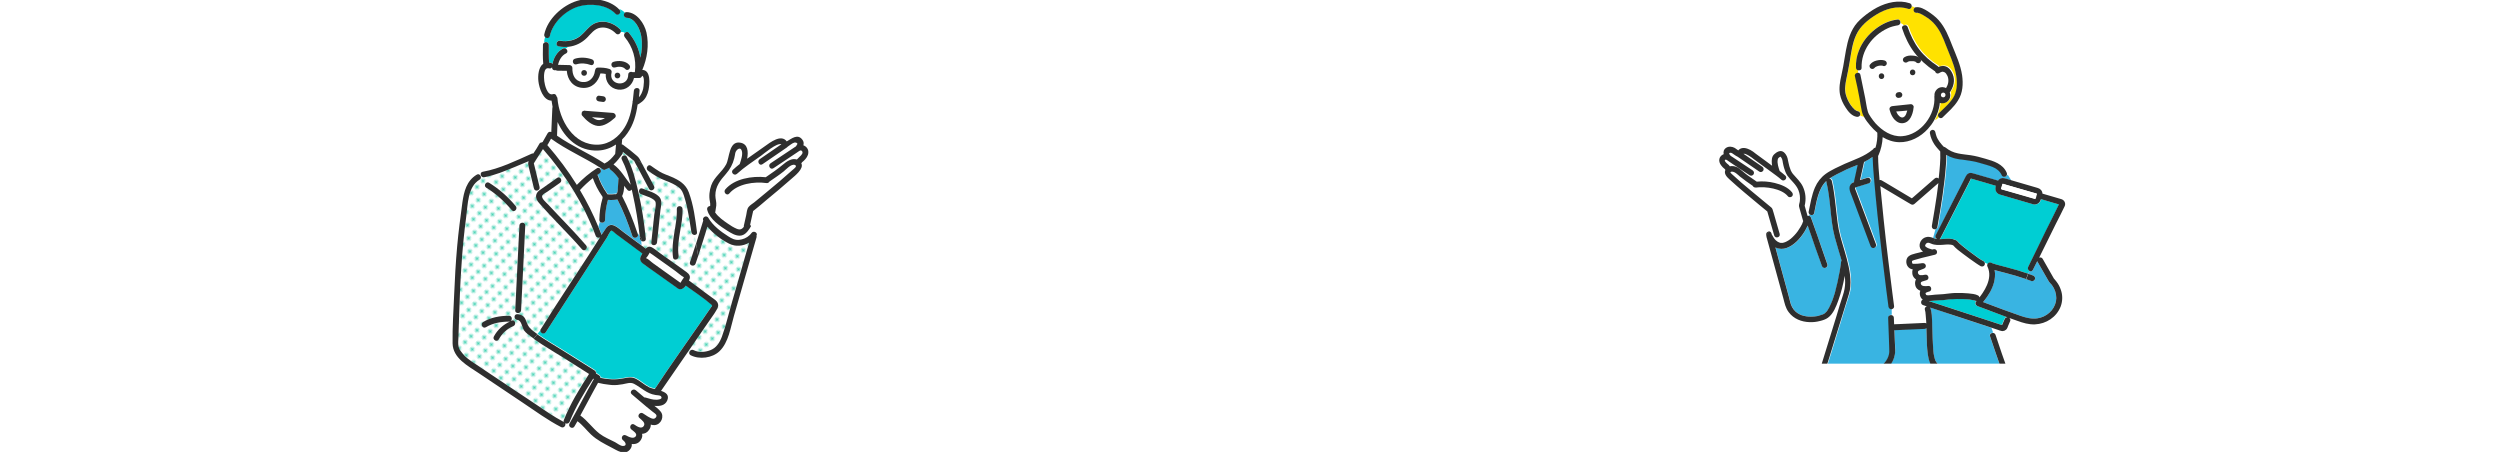 <?xml version="1.0" encoding="utf-8"?>
<!-- Generator: Adobe Illustrator 27.9.0, SVG Export Plug-In . SVG Version: 6.00 Build 0)  -->
<svg version="1.1" id="uuid-73bfc9a3-7eb2-4373-8371-aa78074faf04"
	 xmlns="http://www.w3.org/2000/svg" xmlns:xlink="http://www.w3.org/1999/xlink" x="0px" y="0px" viewBox="0 0 1920 347.1"
	 style="enable-background:new 0 0 1920 347.1;" xml:space="preserve">
<style type="text/css">
	.st0{fill:none;}
	.st1{fill:#FFFFFF;}
	.st2{fill:#44D2B3;}
	.st3{opacity:0.5;}
	.st4{fill:#39B4E2;}
	.st5{fill:url(#SVGID_1_);}
	.st6{fill:#00CED3;}
	.st7{fill:url(#SVGID_00000170971047839854903650000004765447282371922089_);}
	.st8{fill:#2E2E2E;}
	.st9{clip-path:url(#SVGID_00000101820867126812946130000015838786767927908488_);}
	.st10{fill:#33C8C8;}
	.st11{fill:#FFE200;}
</style>
<pattern  y="347.1" width="5" height="5.2" patternUnits="userSpaceOnUse" id="uuid-2b841cbe-e1df-4658-858f-8c" viewBox="0 -5.2 5 5.2" style="overflow:visible;">
	<g>
		<rect y="-5.2" class="st0" width="5" height="5.2"/>
		<g>
			<rect y="-5.2" class="st0" width="5" height="5.2"/>
			<rect y="-5.2" class="st1" width="5" height="5.2"/>
			<circle class="st2" cx="2.5" cy="-2.6" r="1.1"/>
		</g>
	</g>
</pattern>
<g id="uuid-ebe73930-fc8c-462e-9dfd-3c46f688337d">
	<g>
		<g>
			<g class="st3">
				<path class="st1" d="M615,218.5l25-2.3l-0.3,6.6c0,7.4,1.7,14.1,5.1,20.2s9,10.9,16.8,14.2c7.8,3.3,17.1,5,27.9,5
					c15.3,0,26.9-3.3,35-10c8-6.7,12-14.3,12-22.9c0-6-2.1-11.5-6.4-16.4c-4.3-4.9-16.2-11.5-35.5-19.8c-15-6.5-25.3-11.5-30.7-15
					c-8.6-5.6-14.9-11.8-19-18.4c-4.1-6.6-6.1-14.2-6.1-22.7c0-9.8,2.7-18.7,8.1-26.6c5.4-7.9,13.3-13.9,23.6-18.1
					c10.4-4.2,22.1-6.2,35.1-6.2c15.5,0,28.6,2.6,39.3,7.8c10.7,5.2,18.4,12.2,23.2,20.8c4.8,8.7,7.2,17,7.2,24.9
					c0,0.8,0,2.1-0.1,3.9l-24.6,2c0-5.4-0.5-9.6-1.4-12.6c-1.7-5.3-4.4-9.8-8.1-13.4c-3.6-3.6-8.7-6.6-15-8.8
					c-6.4-2.2-13.5-3.3-21.4-3.3c-13.9,0-24.7,3.1-32.4,9.4c-5.9,4.8-8.9,11.1-8.9,19c0,4.7,1.2,8.9,3.6,12.6
					c2.4,3.7,6.8,7.3,13.1,10.9c4.5,2.5,15.2,7.5,32.2,15c13.7,6.1,23.2,10.9,28.4,14.3c6.9,4.6,12.3,10.2,16,16.7
					c3.7,6.6,5.6,14,5.6,22.3c0,10.3-3.1,19.9-9.4,28.6c-6.3,8.7-15,15.5-26.1,20.2c-11.1,4.8-23.8,7.2-38.1,7.2
					c-21.6,0-39.3-4.7-52.9-14.1C622,259.9,615.1,243,615,218.5L615,218.5z"/>
				<path class="st1" d="M834.6,280.2l35.3-169.1h-62.6l4.6-21.7h150.2l-4.6,21.7h-62.1l-35.3,169.1H834.6z"/>
				<path class="st1" d="M948.9,280.2l40-190.9h137.7l-4.6,21.7h-112.2l-12.5,59.4h109.4l-4.6,21.7H992.8L979,258.6h120.2l-4.6,21.6
					H948.9L948.9,280.2z"/>
				<path class="st1" d="M1126.3,280.2l40-190.9h79.7c13.8,0,24.2,1.6,31.1,4.8c6.9,3.2,12.6,8.6,17.1,16.3
					c4.5,7.7,6.8,16.3,6.8,25.8c0,7.9-1.6,15.9-4.8,24.1c-3.2,8.2-7.3,14.9-12.2,20.2c-4.9,5.3-9.9,9.3-14.9,12
					c-5,2.7-10.4,4.7-16.1,6c-12.2,2.9-24.6,4.3-37.1,4.3h-47.8l-16.1,77.5L1126.3,280.2L1126.3,280.2z M1172.5,181.1h42.1
					c16.3,0,28.3-1.8,35.9-5.3c7.6-3.5,13.8-8.9,18.4-16.1c4.6-7.2,6.9-14.8,6.9-22.9c0-6.2-1.2-11.3-3.6-15.3
					c-2.4-3.9-5.9-6.9-10.3-8.7c-4.4-1.9-12.9-2.8-25.5-2.8h-49L1172.5,181.1L1172.5,181.1z"/>
			</g>
			<g>
				<path class="st1" d="M285.5,137.3c-0.9-0.4-2-0.9-2.7-1.5c-0.7-0.7-1.1-1.8-1.5-2.7c-0.4,0.9-0.9,2-1.5,2.7
					c-0.7,0.7-1.8,1.1-2.7,1.5c0.9,0.4,2,0.9,2.7,1.5s1.1,1.8,1.5,2.7c0.4-0.9,0.9-2,1.5-2.7C283.6,138.1,284.7,137.7,285.5,137.3z"
					/>
				<path class="st1" d="M316.8,103.5v-3.9c1.9-0.2,5.6,1,5.8-1.9c-0.3-2.9-3.9-1.6-5.8-1.9c-0.2-1.9,1-5.6-1.9-5.8
					c-2.9,0.3-1.6,3.9-1.9,5.8c-1.9,0.2-5.6-1-5.8,1.9c0.3,2.9,3.9,1.6,5.8,1.9c0.2,1.9-1,5.6,1.9,5.8
					C315.9,105.4,316.8,104.6,316.8,103.5L316.8,103.5z"/>
				<path class="st1" d="M283,146.4c0.9-1.6,1.8-3.2,2.6-4.8c1.6-0.9,3.2-1.8,4.8-2.6c1.2-0.7,1.2-2.6,0-3.3
					c-1.6-0.9-3.2-1.8-4.8-2.6c-0.9-1.6-1.8-3.2-2.6-4.8c-0.7-1.2-2.6-1.2-3.3,0c-0.9,1.6-1.8,3.2-2.6,4.8c-1.6,0.9-3.2,1.8-4.8,2.6
					c-0.7,0.4-1,1-0.9,1.6c0,0.6,0.2,1.2,0.9,1.6c1.6,0.9,3.2,1.8,4.8,2.6c0.9,1.6,1.8,3.2,2.6,4.8
					C280.4,147.6,282.3,147.6,283,146.4z M281.3,141.5c-0.4-0.9-0.9-2-1.5-2.7c-0.7-0.7-1.8-1.1-2.7-1.5c0.9-0.4,2-0.9,2.7-1.5
					c0.7-0.7,1.1-1.8,1.5-2.7c0.4,0.9,0.9,2,1.5,2.7c0.7,0.7,1.8,1.1,2.7,1.5c-0.9,0.4-2,0.9-2.7,1.5
					C282.2,139.5,281.8,140.6,281.3,141.5z"/>
			</g>
			<g>
				<path class="st1" d="M1632.8,137.3c0.9-0.4,2-0.9,2.7-1.5c0.7-0.7,1.1-1.8,1.5-2.7c0.4,0.9,0.9,2,1.5,2.7
					c0.7,0.7,1.8,1.1,2.7,1.5c-0.9,0.4-2,0.9-2.7,1.5s-1.1,1.8-1.5,2.7c-0.4-0.9-0.9-2-1.5-2.7
					C1634.8,138.1,1633.6,137.7,1632.8,137.3z"/>
				<path class="st1" d="M1601.5,103.5v-3.9c-1.9-0.2-5.6,1-5.8-1.9c0.3-2.9,3.9-1.6,5.8-1.9c0.2-1.9-1-5.6,1.9-5.8
					c2.9,0.3,1.6,3.9,1.9,5.8c1.9,0.2,5.6-1,5.8,1.9c-0.3,2.9-3.9,1.6-5.8,1.9c-0.2,1.9,1,5.6-1.9,5.8
					C1602.4,105.4,1601.5,104.6,1601.5,103.5L1601.5,103.5z"/>
				<path class="st1" d="M1638.6,146.4c0.9-1.6,1.8-3.2,2.6-4.8c1.6-0.9,3.2-1.8,4.8-2.6c0.7-0.4,1-1,0.9-1.6c0-0.6-0.2-1.2-0.9-1.6
					c-1.6-0.9-3.2-1.8-4.8-2.6c-0.9-1.6-1.8-3.2-2.6-4.8c-0.7-1.2-2.6-1.2-3.3,0c-0.9,1.6-1.8,3.2-2.6,4.8c-1.6,0.9-3.2,1.8-4.8,2.6
					c-1.2,0.7-1.2,2.6,0,3.3c1.6,0.9,3.2,1.8,4.8,2.6c0.9,1.6,1.8,3.2,2.6,4.8C1636,147.6,1637.9,147.6,1638.6,146.4z M1635.4,138.8
					c-0.7-0.7-1.8-1.1-2.7-1.5c0.9-0.4,2-0.9,2.7-1.5c0.7-0.7,1.1-1.8,1.5-2.7c0.4,0.9,0.9,2,1.5,2.7c0.7,0.7,1.8,1.1,2.7,1.5
					c-0.9,0.4-2,0.9-2.7,1.5s-1.1,1.8-1.5,2.7C1636.5,140.6,1636.1,139.5,1635.4,138.8z"/>
			</g>
			<g>
				<path class="st1" d="M488.3,299.7c2.2,1.8,4.3,3.7,6.5,5.5c0.3,0,0.5,0,0.9,0.1c2.8,0.8,5.5,1.8,8.5,1.7c1,0,5.2-0.4,3.5-2.6
					c-0.7-1-3.5-0.8-4.7-1c-6.5-1-10.7-5.6-16.2-8.5c-2.8-1.5-5.9-0.2-8.8,0.3c-2.8,0.5-5.5,0.8-8.3,0.6c-0.6,0-1.2-0.1-1.9-0.2
					c-2.9-0.3-5.9-0.8-8.7-1.5c-4.7,8.3-9,16.7-13.6,25.1c5.5,3.8,9.4,9.7,14.7,13.9c3.6,2.8,8,4.5,12,6.6c1.7,0.9,4,2.9,5.9,2.9
					c3.6,0.1,2-3,0.3-4.3c-2.3-1.6-0.3-5.2,2.2-3.8c2,1.1,6.3,3.2,7.7,0.2c0.8-1.8-2.3-3.9-3.5-4.7c-2.2-1.7-0.1-5.5,2.2-3.8
					c1.9,1.4,5.4,3.8,7.2,1.1c1.7-2.4-1.7-4.7-3.4-6.3c-1.9-1.7,0.6-4.8,2.7-3.5c2,1.2,5.7,4.2,8.1,4.2c1.4,0,2.7-1.4,2.3-2.8
					c-0.3-1-2.3-2.1-3-2.7c-1.6-1.3-3.2-2.5-4.7-3.8c-3.5-3-7-6-10.5-8.9c-0.2-0.2-0.5-0.4-0.7-0.6C483,301,486.1,297.9,488.3,299.7
					L488.3,299.7z"/>
				<path class="st1" d="M424.6,72.5c1.5-0.5,2.5,0.5,2.7,1.7c0.4,0.3,0.6,0.8,0.7,1.4c1.4,16.6,12.1,36.6,31.5,35.7
					c8.6-0.4,15.7-6.1,20.1-13.2c3.6-5.9,5.1-12.5,6.1-19.2c-0.1-0.5,0-1,0.2-1.4c0.3-2.5,0.6-5.1,0.8-7.6c0.3-2.8,4.7-2.8,4.4,0
					c-0.2,1.6-0.3,3.3-0.5,5c1.7-1.7,2.8-4.3,3.2-6.4c0.3-1.3,1.6-9.6-0.8-10.1c-0.2,0.9-0.9,1.7-2.1,1.7c-1.4,0-2.7,0-4.1,0
					c-1.2,5.6-6.1,9.7-12.2,8.9c-6.2-0.8-9.9-6.2-9.5-12c-1.3-0.3-2.7-0.4-4.1-0.4c-1.5,6.4-6.5,11.6-13.7,11.1
					c-7.4-0.5-11.6-6.3-12.1-13.1c-2.4,0-4.7-0.1-7.1-0.1c-0.5,0-0.9-0.2-1.3-0.4c-1.3,0.4-2.9-0.3-2.9-2c0-0.1,0-0.2,0-0.3
					c-0.5,0.7-1.3,1.2-2.3,0.9c-4.6-1.2-4,7.3-3.7,9.8C418.3,65,420.3,73.8,424.6,72.5L424.6,72.5z M460.1,73.4c1,0.1,2,0.3,3,0.4
					c1.2,0.2,2.2,0.9,2.2,2.2c0,1.1-1.1,2.4-2.2,2.2c-1-0.1-2-0.3-3-0.4c-1.2-0.2-2.2-0.9-2.2-2.2C457.8,74.6,458.9,73.3,460.1,73.4
					z M448.3,85.1c0.4-0.1,0.8-0.1,1.2,0c7,0.5,14,1,21,1.6c1.8,0.1,3.1,2.4,1.6,3.8c-3.4,3-8.3,6.7-13.2,6.2
					c-4.6-0.5-8.9-4.4-11.8-7.8c-0.5-0.5-0.6-1.1-0.6-1.7C446.6,86.2,447.1,85.2,448.3,85.1L448.3,85.1z"/>
				<path class="st1" d="M464.3,125.7c3.5-1.7,5.9-4.4,8.1-7.3c0-0.1,0-0.2,0-0.3c0.2-2.3,0.4-4.6,0.6-6.9c-4,2.7-8.6,4.4-13.7,4.6
					c-15,0.6-25.5-9.4-31.2-21.9c-0.1,3.5-0.3,7-0.4,10.5C439.3,112.4,452.6,117.9,464.3,125.7L464.3,125.7z"/>
				<path class="st2" d="M472.9,150.2c0-0.6,0.2-1.1,0.5-1.4c-0.1,0-0.2,0-0.3,0.1C473,149.1,472.9,149.5,472.9,150.2z"/>
				<path class="st1" d="M423.3,106.5c-0.8,1.4-1.6,2.9-2.4,4.3c-0.2,0.3-0.3,0.5-0.5,0.6c8.3,9.5,16,19.8,22.7,30.6
					c4.6-4.9,9.8-9.2,15.4-13c1-0.7,2-0.4,2.6,0.3c0.1-0.1,0.3-0.2,0.4-0.3C449,121,435.2,115.2,423.3,106.5L423.3,106.5z"/>
				<path class="st4" d="M469,130.3c-0.6-0.4-0.9-1-1-1.6c-0.5,0.3-1,0.6-1.5,0.8c-0.3,0.1-0.6,0.2-0.9,0.2c-0.6,0.7-1.6,1-2.6,0.3
					c-0.5-0.4-1.1-0.7-1.6-1.1c-0.1,0.1-0.3,0.2-0.4,0.3c0.8,0.9,1,2.6-0.4,3.5c-0.6,0.4-1.2,0.8-1.7,1.2c0.2,0.2,0.3,0.4,0.4,0.7
					c1.6,4.7,3.9,9.2,6.7,13.2c0.2,0.3,0.3,0.6,0.4,0.9c1,0.3,2.7,0.2,3.7,0.2c0.8,0,1.7-0.1,2.5-0.2c0.1,0,0.3-0.1,0.5-0.1
					c0.2-0.3,0.4-0.3,0.5-0.3c0.1-0.1,0.3-0.2,0.4-0.3c0.6-1.5,0.6-3.8,0.7-5.1c0.2-2.2,0.3-4.3,0.4-6.5
					C473.3,134.3,471.4,132,469,130.3L469,130.3z"/>
				<path class="st2" d="M473.4,148.8c0.1,0,0.1,0,0.2,0c0.3,0,0.2-0.2,0-0.2C473.5,148.6,473.5,148.7,473.4,148.8L473.4,148.8z"/>
				<path class="st1" d="M454.6,90c1.3,1,2.6,1.8,4.1,2.1c1.9,0.5,4-0.3,5.9-1.4C461.2,90.5,457.9,90.2,454.6,90z"/>
				<path class="st1" d="M455.5,290.5c-6.8,10.5-13.5,21.5-18.1,33.1c-0.2,0.4-0.5,0.8-0.8,1c0.2,0.1,0.5,0.1,0.7,0.2
					c6.5-11.2,12.2-22.8,18.6-34C455.8,290.6,455.7,290.5,455.5,290.5L455.5,290.5z"/>
				<path class="st1" d="M477.9,118.5c-2.1,2.9-4.2,5.7-6.8,8c0,0,0.1,0,0.1,0.1c5.6,4,8.8,10.3,13.1,15.5
					c-1.7-6.6-3.7-13.3-6.8-19.3c-0.8-1.6,0.4-3,1.7-3.3c-0.3-0.6-0.6-1.1-0.9-1.6C478.2,118,478,118.2,477.9,118.5L477.9,118.5z"/>
				
					<pattern  id="SVGID_1_" xlink:href="#uuid-2b841cbe-e1df-4658-858f-8c" patternTransform="matrix(0.917 -0.917 -0.917 -0.917 -9936.875 -15629.451)">
				</pattern>
				<path class="st5" d="M559.9,187c-5.9-3-12.1-7.6-16.6-13c-2.3,7.5-4.7,15.1-7.1,22.6l0.2,1.2l-0.2-1.2c-0.6,2-1.3,3.9-2,5.9
					c-0.9,2.7-5.2,1.5-4.3-1.2c1.6-4.7,3.1-9.5,4.6-14.3l-1.1-6.6c-1.1,0-2.4-0.7-2.6-2.1c0.1,0.9,0-0.3-0.1-0.6
					c-0.1-0.9-0.2-1.7-0.4-2.6c-0.4-2.4-0.8-4.9-1.2-7.3c-1-6-2.2-12-4.1-17.8c-0.8-2.4-1.6-4.4-3.7-6c-3-2.3-6.7-4-10.2-5.3
					c-5-1.8-9.4-4.5-13.6-7.7c-0.9-0.7-1.1-1.7-0.9-2.5c-1.3-0.8-2.5-1.7-3.6-2.6c3,5.7,6,11.3,9.1,17c1.3,2.5-2.5,4.8-3.8,2.2
					c-3.1-5.8-6.1-11.5-9.2-17.3c-0.7-1.2-1.3-2.5-2-3.7c-0.2-0.4-0.3-0.6-0.3-0.6c0,0-0.1,0-0.5-0.3c-2.7-2.2-5.4-4.5-8.2-6.6
					c0.1,0.3,0.1,0.6,0,1c0.3,0.5,0.7,1.1,0.9,1.6c0.8-0.2,1.7,0.1,2.2,1.1c4.4,8.4,6.8,18,8.9,27.2c2.7,11.8,4.6,23.7,5.7,35.7
					c0.2,2.1-2.1,2.6-3.5,1.7l0.2,3.5c1.1,0.8,2.2,1.6,3.3,2.4c1.2-1.3,2.7-2,4.8-0.9c2.2,1.2,4.3,3.1,6.3,4.5
					c6.7,4.8,13.5,9.6,20.2,14.4c2.2,1.6,3.5,3.5,2,6.2c0,0.1-0.1,0.2-0.1,0.3c2.6,1.9,5.1,3.8,7.7,5.7c3.3,2.4,6.6,4.8,9.8,7.3
					c1.7,1.3,4.1,2.5,4.7,4.6c0.9,2.8-1.3,5.1-2.8,7.3c-2.6,3.8-5.2,7.6-7.9,11.4c-4.3,6.3-8.6,12.5-12.9,18.8
					c0.6,0.5,1.1,0.9,1.8,1.3c-0.8-1.6,1.1-4,3.2-3c3.9,2,8.7,1.6,12.7,0.1c4.7-1.8,7.2-5.9,9-10.4c3-8,4.9-16.6,7.3-24.9
					c4.5-15.8,9.1-31.5,13.6-47.3C570.7,188.9,564.8,189.5,559.9,187L559.9,187z M507.3,161.5c-0.9,8.2-1.7,16.5-2.6,24.7
					c-0.3,2.8-4.7,2.8-4.4,0c0.8-7.2,1.5-14.3,2.3-21.5c0.3-2.7,1.5-6.6,1-9.3c-0.6-3.2-8.5-5.2-11.3-6.3c-2.6-1.1-1.5-5.4,1.2-4.3
					c4.2,1.7,11.4,3.4,13.7,7.5C508.6,155,507.6,158.6,507.3,161.5L507.3,161.5z M521.2,196.6c0.4,2.8-3.9,4-4.3,1.2
					c-1.8-12.6,3.3-24.7,2.9-37.3c-0.1-2.9,4.3-2.9,4.4,0C524.6,172.6,519.4,184.5,521.2,196.6L521.2,196.6z"/>
				<path class="st6" d="M421.5,34.4c0,4.5-0.1,9,0.2,13.5c0.4,0,0.8,0.1,1.2,0.2c0.7,0.2,1.2,0.6,1.4,1.1c0.8-4.8,3.8-9.9,8.1-12
					c0.8-0.4,1.6-0.3,2.2,0.1c0.8-0.5,1.5-1,2.2-1.5c-2.5,0.3-5.1,0.2-7.8-0.3c-2.8-0.5-1.6-4.8,1.2-4.3c5.5,1,11.4-0.3,15.8-3.9
					c3.4-2.8,5.8-6.7,9.7-8.9c6.8-3.9,15.3-1.3,20.5,4c0.6,0.6,0.8,1.4,0.6,2.1c1.1,0.1,2.2,0.4,3.1,0.9c0.8-0.9,2.1-1.2,3.1-0.1
					c4.7,5.6,7.7,12.1,8.8,19c1.3-5.4,1.6-11,0.7-16.5c-0.9-5.5-4.8-14-11.2-14.1c-2.3,0-2.7-2.9-1.4-4c-1.2-1.2-2.7-2.3-4.4-2.8
					c0.1,0.1,0.2,0.2,0.3,0.3c1.9,2.1-1.2,5.2-3.1,3.1c-6.5-7-19.7-8.2-28.4-5.6c-9.9,3-19.8,12.3-22,22.6c-0.4,1.9-2.4,2-3.6,1
					c-0.5,1.3-0.7,2.7-0.8,4.1C419.2,31.8,421.5,32.4,421.5,34.4L421.5,34.4z"/>
				<path class="st1" d="M434.7,41.1c-3.1,1.5-5.3,5.2-6,8.7c2.9,0.1,5.9,0.1,8.8,0.2c1.2,0,2.3,1,2.2,2.2
					c-0.3,5.2,1.9,10.3,7.7,10.8c5.2,0.5,8.9-3.5,9.6-8.4c0-0.2,0.1-0.5,0.2-0.7c0.1-1,0.8-2,2.1-2c2.9,0,6.2,0.1,8.9,1.1
					c1.1,0.4,1.9,1.5,1.6,2.7c-2.6,9.9,12.8,11.8,12.8,1.6c0-1.9,1.9-2.5,3.2-1.9c0.6,0,1.2,0,1.9,0c0-0.1,0-0.2,0-0.2
					c1.3-9.6-1.6-19.3-7.8-26.7c-0.9-1-0.6-2.3,0.1-3.1c-0.9-0.5-2-0.8-3.1-0.9c-0.4,1.4-2.3,2.5-3.7,1.1c-3.1-3.2-7.5-5.2-12-4.4
					c-4.5,0.8-7.2,4.7-10.2,7.7c-3.9,3.9-8.8,6.2-14,6.9c-0.7,0.5-1.5,1-2.2,1.5C435.9,38.2,436.4,40.3,434.7,41.1L434.7,41.1z
					 M474.2,60.2c-2.9,0-2.9-4.4,0-4.4S477.1,60.2,474.2,60.2z M471.1,47.4c3.9-1.2,9.4-0.9,12.2,2.4c1.8,2.2-1.3,5.3-3.1,3.1
					c-1.8-2.1-5.4-2-7.9-1.3C469.6,52.5,468.4,48.3,471.1,47.4L471.1,47.4z M448.6,58.2c-2.9,0-2.9-4.4,0-4.4S451.4,58.2,448.6,58.2
					z M441.5,45c4.2-1.3,9.1-1,13.2,0.5c2.7,1,1.5,5.3-1.2,4.3c-3.4-1.3-7.3-1.6-10.9-0.5C439.9,50.2,438.7,45.9,441.5,45z"/>
				<path class="st1" d="M485.9,148.8c-0.2-1.1-0.5-2.1-0.7-3.2c-0.7,1-2.2,1.5-3.3,0.3c-0.9-1-1.7-2.1-2.5-3.2
					c-0.1,2.8-0.5,5.6-1.6,7.9c4.6,8.9,8.5,18.7,11.7,28.2c0.6,0.7,1.2,1.5,1.8,2.4C490.1,170.3,488.4,159.5,485.9,148.8
					L485.9,148.8z"/>
				<path class="st1" d="M460.2,168.9c0.1-5.6,0.8-11.1,2.4-16.5c0.1-0.2,0.1-0.4,0.2-0.5c-0.2-0.4-0.3-0.8-0.3-1.2
					c-0.1-0.1-0.3-0.3-0.4-0.4c-2.9-4.2-5.2-8.7-6.9-13.5c-3.5,2.8-6.8,5.9-9.9,9.2c5.4,9,10.1,18.5,14.1,28.1
					c0.3-1.3,0.7-2.6,1.1-3.8C460.3,169.9,460.2,169.5,460.2,168.9L460.2,168.9z"/>
				<path class="st4" d="M492.5,185c-0.5-0.4-0.9-0.9-1-1.7c-0.1-0.7-0.1-1.4-0.2-2.1c-0.6-0.8-1.2-1.6-1.8-2.4
					c0.1,0.4,0.2,0.7,0.4,1.1c0.9,2.7-3.4,3.9-4.3,1.2c-3.1-9.4-6.9-19-11.4-27.9c-0.9,0.2-1.8,0.3-2.5,0.3c-1.5,0.1-3.2,0.2-4.8,0
					c0,0,0,0,0,0.1c-1.5,5.1-2.2,10-2.2,15.3c0,2.3-2.9,2.7-4,1.3c-0.4,1.3-0.8,2.5-1.1,3.8c0.8,1.9,1.5,3.8,2.3,5.7
					c0.1,0.3,0.1,0.5,0.1,0.7c1.1-1.8,2.3-3.5,3.5-5.2c4.1-5.9,9.2-0.1,13.2,2.8c4.7,3.5,9.4,6.9,14,10.4L492.5,185L492.5,185z"/>
				<path class="st1" d="M568.6,181c-3.4,0.1-6.7-2-9.5-3.7c-5.7-3.5-13.4-8.7-15.4-15.6l-1.2,4.5c0.6,0,1.2,0.4,1.6,1.1
					c3.4,6,9.5,10.6,15.3,14.2c2.6,1.7,5.1,3,8.3,2.7c3-0.3,5.9-1.5,8.1-3.6c0.6-2,1.2-4,0.9-5.9c-0.1,0.1-0.1,0.3-0.2,0.4
					C574.5,177.9,572.2,180.9,568.6,181L568.6,181z"/>
				
					<pattern  id="SVGID_00000023261742197001953220000007312032156753738137_" xlink:href="#uuid-2b841cbe-e1df-4658-858f-8c" patternTransform="matrix(0.917 -0.917 -0.917 -0.917 -9936.875 -15629.451)">
				</pattern>
				<path style="fill:url(#SVGID_00000023261742197001953220000007312032156753738137_);" d="M423.5,268.8
					c-4.6-2.8-9.2-5.6-13.6-8.8l-0.8,0.9l0.8-0.9c-0.7-0.5-1.4-1-2-1.4c-1.9-1.4-3.9-2.9-5.4-4.8c-1.7-2.3-1.9-7.9-5.2-8.1
					c-2.8-0.2-2.9-4.6,0-4.4c0.4,0,0.7,0.1,1.1,0.1c-0.1-0.4-0.2-0.7-0.2-1.1c-1.2,0.2-2.6-0.5-2.6-2.1c0.1-2.8,0.3-5.5,0.4-8.3
					c0.9-18.9,1.9-37.8,2.8-56.8c0.1-2.9,4.6-2.9,4.4,0c-0.1,2.8-0.3,5.5-0.4,8.3c-0.9,18.9-1.9,37.8-2.8,56.8
					c-0.1,1.2-0.9,1.9-1.9,2.1c0.1,0.4,0.1,0.7,0.2,1.1c3.3,0.5,4.9,2.6,6,5.9c1.2,3.6,3,5.4,6,7.6c0.8,0.6,1.5,1.1,2.3,1.6l2.3-2.8
					c0-0.3,0.1-0.6,0.3-1c0.3-0.4,0.5-0.8,0.8-1.2c11.6-18.7,23.9-37,35.9-55.5c3-4.6,5.8-9.2,8.8-13.8c-1.1,0.5-2.8,0.3-3.3-1.2
					c-9.1-24.3-23.4-47-40.5-66.6c-1.9,3.3-4.2,6.4-6.2,9.6c-0.3,0.5-0.6,1.2-0.8,1.4c0.3,1,0.5,2.1,0.8,3.2c1.2,5,2.4,9.9,3.6,14.9
					c0.7,2.8-3.6,4-4.3,1.2c-1.3-5.3-2.6-10.7-3.9-16c-0.5-2.1-0.9-3.3-0.2-5c-3.5,1.5-7,3-10.6,4.4c-7.6,3.1-15.4,6.4-23.4,7.9
					c-1.8,0.3-3-1.4-2.8-2.7c-0.4,0.2-0.7,0.4-1.1,0.6c1.3,0.8,1.8,2.9,0.1,3.9c-9.2,5.6-8.9,18.8-10.2,28.3
					c-1.8,13.1-2.9,26.3-3.8,39.5c-0.7,11.4-1.2,22.9-1.6,34.3c-0.2,6.3-0.4,12.5-0.6,18.8c-0.1,2.4-0.4,5,0.1,7.3
					c0.4,2,1.7,3.5,2.9,5.1c2.7,3.3,5.7,5.3,9.1,7.6c4.4,2.9,8.7,5.9,13.1,8.8c10.9,7.3,21.7,14.6,32.7,21.8c7.5,5,15,10.4,23,14.6
					c-0.2-0.4-0.2-0.9,0-1.4c4.9-12.5,12.1-24.2,19.4-35.5c-2.8-1.8-5.7-3.6-8.5-5.4C437.2,277.3,430.4,272.9,423.5,268.8
					L423.5,268.8z M412.6,147.9c1-1.5,2.6-2.4,4.1-3.4c3.7-2.6,7.5-5.2,11.2-7.9c2.3-1.7,4.6,2.2,2.2,3.8c-3.2,2.3-6.4,4.5-9.7,6.8
					c-1,0.7-3.1,1.6-3.8,2.7c-1.4,2.1,2.8,5.5,4.3,7c9.7,10.5,19.8,20.6,29.2,31.4c1.9,2.2-1.3,5.3-3.1,3.1
					c-10.5-12.2-22.3-23.4-32.9-35.5C412,153.7,410.7,150.8,412.6,147.9L412.6,147.9z M375.7,140.4c7.7,4.8,14.6,10.8,20.3,17.9
					c1.8,2.2-1.3,5.4-3.1,3.1c-5.5-6.8-12-12.6-19.5-17.2C371,142.7,373.2,138.9,375.7,140.4L375.7,140.4z M394.3,250.6
					c-4.8,2-8.6,5.5-11.1,10.1c-1.4,2.5-5.2,0.3-3.8-2.2c2.8-5.2,7.1-9,12.4-11.5c-0.2,0.1-0.4,0.1-0.7,0.1c-6,0-12.6,1.1-17.8,4.3
					c-2.5,1.5-4.7-2.4-2.2-3.8c5.9-3.6,13.2-4.9,20-4.9c2.4,0,2.8,3.1,1.2,4.1c0.3-0.1,0.6-0.3,0.9-0.4
					C395.7,245.2,396.9,249.5,394.3,250.6L394.3,250.6z"/>
				<path class="st6" d="M546.2,233.6c-6-5.2-13-9.6-19.4-14.4c-1.2,1.7-2.8,3-4.7,2.7c-0.4,0-0.8-0.1-1.2-0.4
					c-6.5-4.6-12.9-9.2-19.4-13.8c-2.6-1.9-5.4-3.6-7.8-5.6c-2.9-2.3-2.2-4.6-0.4-7.4c0-0.1,0.1-0.1,0.1-0.2
					c-6.8-5.1-13.7-10.1-20.5-15.2c-0.4-0.3-2.8-2.5-3.2-2.4c-1,0.2-2.9,4.4-3.4,5.2c-5.7,8.9-11.5,17.8-17.2,26.7
					c-9.9,15.4-19.9,30.8-29.8,46.1c-1.3,2.1-4.4,0.7-4.2-1.3l-2.3,2.8c6.4,4.5,13.2,8.4,19.8,12.5c8.1,5.1,16.1,10.1,24.2,15.2
					c0.8,0.5,1.2,1.4,1.1,2.3c0.8,0.5,1.5,0.9,2.3,1.4c0.7,0.4,1.1,1.2,1.1,2c5.9,1.4,11.7,1.7,17.7,0.4c3.2-0.6,6.1-1.3,9.1,0.1
					c3.8,1.7,6.9,4.9,10.7,6.8c1,0.5,2.5,0.8,4.3,1.3c0.1-0.1,0.1-0.2,0.2-0.3c11.8-18,24.4-35.5,36.6-53.2c2.1-3,4.1-6,6.2-9
					C547,234.7,547.5,234.7,546.2,233.6L546.2,233.6z"/>
				<path class="st1" d="M615.9,116.2c-0.6-0.5-1-0.4-1.4-0.1c-0.1,0-0.1,0.1-0.2,0.1c0,0,0,0,0,0c0.5-0.3,0.3-0.2,0,0
					c-0.3,0.3-0.6,0.4-0.8,0.5c-0.5,0.4-1.1,0.7-1.6,1.1c-2.3,1.5-4.6,3-6.9,4.6c-3.6,2.4-7.2,4.8-10.8,7.2
					c-2.4,1.6-4.6-2.3-2.2-3.8c3.6-2.4,7.2-4.8,10.8-7.2c2.3-1.5,4.6-3,6.9-4.6c0.6-0.4,1.3-0.8,1.8-1.2c0.5-0.6,0.8-1.1,1.1-1.8
					c0,0,0,0,0,0c0-0.9-1.4-1.3-2.3-1.1c-1.7,0.3-3.4,2.1-5.2,3.2c-0.1,0.2-0.3,0.3-0.5,0.5c-6.2,4.3-12.5,8.6-18.8,12.9
					c-2.4,1.6-4.6-2.2-2.2-3.8c5.6-3.9,11.2-7.7,16.7-11.5c-3.4-1.5-13.5,7.3-15.6,8.8c-6.2,4.5-12.8,8.7-18.5,13.9
					c-2.1,1.9-5.3-1.2-3.1-3.1c1.7-1.5,3.4-3,5.2-4.4c1-3,2.6-7.2,1.6-10.2c-1-3.4-4.4-0.7-5,1.7c-0.3,1.4-0.5,2.8-0.8,4.1
					c-1.2,4.8-3.2,8.4-6.4,12c-4.4,5-8.2,9.5-8.1,16.5c0,2.7,1,5.2,0.7,7.8c-0.2,1.5-0.5,3-0.7,4.6c0,0.2-0.1,0.4-0.2,0.6
					c2.4,3.5,6.5,6.4,9.7,8.6c2.2,1.5,4.5,3,6.9,4c2.6,1,4.1,0.2,5.5-1.5c-0.1-0.3-0.1-0.7,0-1c0.6-2.7,1.2-5.3,1.8-8
					c0.4-1.9,0.5-4.7,1.8-6.2c1.1-1.4,3-2.5,4.4-3.6c3.1-2.5,6.1-5,9.2-7.6c6.7-5.6,13.5-11.2,20-17.1c1-0.9,4.2-3.1,2-4
					c-2.8-1.1-6.8,3.5-8.7,5c-3.5,2.8-7.2,5.2-10.8,7.7c-0.5,0.8-1.3,1.3-2.4,1.2c-9.2-1.3-22.2,0.5-28.5,8c-1.8,2.2-5-1-3.1-3.1
					c7-8.3,20.6-10.4,31.1-9.4c4.4-3.1,8.9-6.1,13.1-9.6c2.9-2.5,6.9-5.3,10.8-4c0,0,0.1-0.1,0.1-0.1c0.7-0.9,1.4-1.5,2.2-2.2
					C615.3,119.3,617.4,117.3,615.9,116.2L615.9,116.2z"/>
				<path class="st8" d="M420.4,147.2c3.2-2.3,6.4-4.5,9.7-6.8c2.3-1.6,0.1-5.5-2.2-3.8c-3.7,2.6-7.5,5.2-11.2,7.9
					c-1.4,1-3.1,1.9-4.1,3.4c-1.9,2.9-0.6,5.8,1.5,8.1c10.6,12.2,22.3,23.3,32.9,35.5c1.9,2.2,5-1,3.1-3.1
					c-9.3-10.8-19.5-20.9-29.2-31.4c-1.4-1.5-5.7-4.9-4.3-7C417.3,148.9,419.4,147.9,420.4,147.2L420.4,147.2z"/>
				<path class="st8" d="M454.7,45.6c-4.1-1.5-9-1.8-13.2-0.5c-2.7,0.8-1.6,5.1,1.2,4.3c3.5-1.1,7.4-0.8,10.9,0.5
					C456.2,50.9,457.3,46.6,454.7,45.6z"/>
				<path class="st8" d="M480.2,53c1.9,2.2,5-1,3.1-3.1c-2.8-3.3-8.3-3.6-12.2-2.4c-2.7,0.8-1.6,5.1,1.2,4.3
					C474.8,51,478.4,50.9,480.2,53L480.2,53z"/>
				<path class="st8" d="M448.6,58.2c2.9,0,2.9-4.4,0-4.4S445.7,58.2,448.6,58.2z"/>
				<path class="st8" d="M474.2,60.2c2.9,0,2.9-4.4,0-4.4S471.4,60.2,474.2,60.2z"/>
				<path class="st8" d="M460.1,77.9c1,0.1,2,0.3,3,0.4c1.2,0.2,2.3-1.1,2.2-2.2c-0.1-1.3-1-2.1-2.2-2.2c-1-0.1-2-0.3-3-0.4
					c-1.2-0.2-2.3,1.1-2.2,2.2C457.9,77,458.8,77.7,460.1,77.9z"/>
				<path class="st8" d="M447.2,88.9c2.9,3.4,7.1,7.3,11.8,7.8c4.9,0.5,9.7-3.1,13.2-6.2c1.6-1.4,0.2-3.7-1.6-3.8
					c-7-0.5-14-1-21-1.6c-0.4-0.2-0.8-0.2-1.2,0c-1.2,0.1-1.7,1.1-1.7,2.1C446.6,87.8,446.7,88.4,447.2,88.9L447.2,88.9z
					 M458.7,92.1c-1.4-0.4-2.8-1.2-4.1-2.1c3.3,0.2,6.6,0.5,10,0.7C462.6,91.9,460.6,92.6,458.7,92.1z"/>
				<path class="st8" d="M507.1,152.3c-2.3-4.1-9.6-5.8-13.7-7.5c-2.6-1.1-3.8,3.2-1.2,4.3c2.7,1.1,10.7,3.1,11.3,6.3
					c0.5,2.7-0.7,6.6-1,9.3c-0.8,7.2-1.5,14.3-2.3,21.5c-0.3,2.8,4.1,2.8,4.4,0c0.9-8.2,1.7-16.5,2.6-24.7
					C507.6,158.6,508.6,155,507.1,152.3L507.1,152.3z"/>
				<path class="st8" d="M532.5,174.6l1,5.8c1.1,0,2-0.7,1.8-2.1c-1.3-10.2-2.7-20.9-6.3-30.6c-2.4-6.4-7.5-9.4-13.6-12
					c-3-1.3-6-2.2-8.8-3.9c-2.3-1.4-4.5-2.9-6.7-4.5c-1.4-1-2.7,0-3.1,1.3c1.9,1.2,4,2.1,6.4,2.4c-2.4-0.3-4.5-1.2-6.4-2.4
					c-0.2,0.9,0,1.9,0.9,2.5c4.3,3.2,8.6,5.9,13.6,7.7c3.5,1.3,7.3,3,10.2,5.3c2,1.6,2.9,3.6,3.7,6c1.9,5.8,3.1,11.8,4.1,17.8
					c0.4,2.4,0.8,4.8,1.2,7.3c0.1,0.9,0.3,1.7,0.4,2.6c0,0.3,0.2,1.4,0.1,0.6c0.2,1.4,1.5,2.1,2.6,2.1L532.5,174.6L532.5,174.6z"/>
				<path class="st8" d="M524.2,160.5c-0.1-2.9-4.5-2.9-4.4,0c0.4,12.6-4.7,24.6-2.9,37.3c0.4,2.8,4.7,1.6,4.3-1.2
					C519.4,184.5,524.6,172.6,524.2,160.5L524.2,160.5z"/>
				<path class="st8" d="M375.7,140.4c-2.4-1.5-4.7,2.3-2.2,3.8c7.4,4.6,13.9,10.4,19.5,17.2c1.8,2.2,4.9-0.9,3.1-3.1
					C390.2,151.2,383.4,145.2,375.7,140.4L375.7,140.4z"/>
				<path class="st8" d="M617,111.6c0.4-1.4,0.3-2.9-0.7-4.2c-3.6-5-8.2-1-12.1,1.2c-4.2-5.8-12.5,0.6-17.2,4
					c-4.3,3.1-8.8,6.2-13.2,9.3c1-5.5,0.7-11.6-5.7-12.4c-8.4-1-7.8,11.8-10.4,16.7c-3.2,6-9.1,9.5-11.5,16.2
					c-1.3,3.7-1.9,8.4-1,12.3c0.3,1.2,0.3,2.3,0.2,3.5c-1.3,0-2.6,1.1-2.3,2.8c0.1,0.3,0.1,0.5,0.2,0.7l0.5-1.6l-0.5,1.6
					c2,6.8,9.7,12,15.4,15.6c2.8,1.7,6.1,3.8,9.5,3.7c3.7-0.1,5.9-3.1,7.8-5.9c0.1-0.1,0.2-0.3,0.2-0.4c0-0.2-0.1-0.3-0.1-0.5H575
					h1.5c0,0.2,0.1,0.3,0.1,0.5c0.3-0.8,0.1-1.5-0.5-2.1c0.3-1.5,0.7-3.1,1-4.6c0.3-1.5,0.7-3,1-4.5c0.1-0.4,0.3-1,0.3-1.4
					c3.6-2.8,7.1-5.8,10.6-8.8c6.2-5.1,12.3-10.2,18.3-15.5c2.9-2.6,10.4-8.2,8.1-12.4c0.1-0.1,0.2-0.2,0.2-0.2
					c0.1-0.1,0.4-0.6,0.4-0.6c0.4-0.4,0.9-0.7,1.3-1.1c1.7-1.6,3.5-3.9,3.5-6.4C621,114.6,619.3,112.4,617,111.6L617,111.6z
					 M614.3,120.2c-0.8,0.7-1.5,1.4-2.2,2.2c0,0.1-0.1,0.1-0.1,0.1c-3.9-1.3-7.9,1.5-10.8,4c-4.2,3.5-8.6,6.5-13.1,9.6
					c-10.5-1.1-24.1,1.1-31.1,9.4c-1.8,2.2,1.3,5.3,3.1,3.1c6.3-7.5,19.3-9.3,28.5-8c1.1,0.2,1.9-0.4,2.4-1.2
					c3.6-2.5,7.3-4.9,10.8-7.7c1.9-1.5,5.8-6.1,8.7-5c2.3,0.9-1,3.1-2,4c-6.5,5.9-13.2,11.5-20,17.1c-3,2.5-6.1,5.1-9.2,7.6
					c-1.4,1.1-3.3,2.2-4.4,3.6c-1.3,1.6-1.4,4.3-1.8,6.2c-0.6,2.7-1.2,5.3-1.8,8c-0.1,0.4-0.1,0.7,0,1c-1.4,1.8-2.9,2.6-5.5,1.5
					c-2.4-1-4.8-2.5-6.9-4c-3.2-2.2-7.3-5-9.7-8.6c0.1-0.2,0.1-0.4,0.2-0.6c0.2-1.5,0.5-3,0.7-4.6c0.3-2.6-0.7-5.1-0.7-7.8
					c0-7,3.8-11.6,8.1-16.5c3.2-3.7,5.2-7.3,6.4-12c0.4-1.4,0.5-2.7,0.8-4.1c0.6-2.5,3.9-5.2,5-1.7c0.9,3-0.6,7.2-1.6,10.2
					c-1.8,1.4-3.5,2.8-5.2,4.4c-2.1,1.9,1,5.1,3.1,3.1c5.7-5.2,12.3-9.4,18.5-13.9c2.1-1.5,12.2-10.2,15.6-8.8
					c-5.6,3.9-11.2,7.7-16.7,11.5c-2.3,1.6-0.1,5.5,2.2,3.8c6.2-4.3,12.5-8.6,18.8-12.9c0.2-0.1,0.4-0.3,0.5-0.5
					c1.7-1.1,3.5-2.8,5.2-3.2c1-0.2,2.3,0.2,2.3,1.1c0,0,0,0,0,0c-0.3,0.6-0.7,1.2-1.1,1.8c-0.5,0.3-1.2,0.8-1.8,1.2
					c-2.3,1.5-4.6,3-6.9,4.6c-3.6,2.4-7.2,4.8-10.8,7.2c-2.4,1.6-0.2,5.4,2.2,3.8c3.6-2.4,7.2-4.8,10.8-7.2c2.3-1.5,4.6-3,6.9-4.6
					c0.5-0.4,1.1-0.7,1.6-1.1c0.3-0.1,0.6-0.3,0.8-0.5c0.3-0.2,0.6-0.4,0,0c0,0,0,0,0,0c0.1,0,0.1-0.1,0.2-0.1
					c0.4-0.2,0.7-0.3,1.4,0.1C617.4,117.3,615.3,119.3,614.3,120.2L614.3,120.2z"/>
				<path class="st8" d="M373.2,251.3c5.2-3.2,11.7-4.3,17.8-4.3c0.3,0,0.5,0,0.7-0.1c-5.3,2.5-9.6,6.3-12.4,11.5
					c-1.4,2.5,2.5,4.8,3.8,2.2c2.5-4.5,6.3-8.1,11.1-10.1c2.6-1.1,1.5-5.4-1.2-4.3c-0.3,0.1-0.6,0.3-0.9,0.4c1.6-1,1.2-4.1-1.2-4.1
					c-6.8,0-14.2,1.3-20,4.9C368.6,249,370.8,252.8,373.2,251.3L373.2,251.3z"/>
				<path class="st8" d="M398.9,173.2c-0.9,18.9-1.9,37.8-2.8,56.8c-0.1,2.8-0.3,5.5-0.4,8.3c-0.1,1.6,1.3,2.3,2.6,2.1
					c-0.2-1.3-0.1-2.7,0.5-4c-0.7,1.3-0.7,2.7-0.5,4c1-0.2,1.8-0.9,1.9-2.1c0.9-18.9,1.9-37.8,2.8-56.8c0.1-2.8,0.3-5.5,0.4-8.3
					C403.5,170.3,399,170.3,398.9,173.2z"/>
				<path class="st1" d="M496.4,198.2c-0.1,0.1-0.2,0.1-0.2,0.2c1.9,0.7,3.9,2.8,5.5,4c3.1,2.2,6.1,4.4,9.2,6.6
					c3.9,2.8,7.9,5.6,11.8,8.4c0.2-0.2,0.4-0.6,0.5-0.8c0.5-0.8,1-1.8,1.6-2.5c0.3-0.4,0.4-0.7,0.5-0.9c-2.2-1.1-4.4-3.2-6.4-4.7
					c-5.8-4.2-11.7-8.3-17.5-12.5c-0.6-0.4-1.9-1-2.3-1.7C498.6,195.3,496.8,197.9,496.4,198.2L496.4,198.2z"/>
				<path class="st1" d="M498.6,193.9C498.5,193.9,498.5,193.8,498.6,193.9C498.5,193.8,498.5,193.9,498.6,193.9z"/>
				<path class="st8" d="M410.4,254.9c-3-2.2-4.8-4-6-7.6c-1.1-3.4-2.7-5.4-6-5.9c0.3,1.3,0.8,2.5,1.1,3.8c-0.3-1.3-0.8-2.5-1.1-3.8
					c-0.3-0.1-0.7-0.1-1.1-0.1c-2.9-0.2-2.8,4.3,0,4.4c3.3,0.2,3.5,5.7,5.2,8.1c1.4,1.9,3.5,3.4,5.4,4.8c0.7,0.5,1.3,1,2,1.4
					l2.8-3.4C412,256.1,411.2,255.5,410.4,254.9L410.4,254.9z"/>
				<path class="st8" d="M551.3,233c-0.7-2.1-3.1-3.4-4.7-4.6c-3.3-2.4-6.6-4.8-9.8-7.3c-2.6-1.9-5.1-3.8-7.7-5.7
					c0-0.1,0.1-0.2,0.1-0.3c1.5-2.7,0.2-4.6-2-6.2c-6.7-4.9-13.5-9.6-20.2-14.4c-2-1.5-4.1-3.3-6.3-4.5c-2.1-1.1-3.6-0.4-4.8,0.9
					c-1.1-0.8-2.2-1.6-3.3-2.4l0.2,3.1l-0.2-3.1c-4.7-3.5-9.4-6.9-14-10.4c-3.9-2.9-9.1-8.6-13.2-2.8c-1.2,1.7-2.4,3.5-3.5,5.2
					c0-0.2,0-0.5-0.1-0.7c-0.7-1.9-1.5-3.8-2.3-5.7c-0.5,2.1-0.8,4.3-0.8,6.6c0-2.3,0.3-4.5,0.8-6.6c-4-9.7-8.7-19.1-14.1-28.1
					c3-3.3,6.4-6.4,9.9-9.2c1.7,4.8,4,9.3,6.9,13.5c0.1,0.2,0.2,0.3,0.4,0.4c0,0.4,0,0.8,0.3,1.2c-0.1,0.2-0.2,0.3-0.2,0.5
					c-1.6,5.4-2.3,10.8-2.4,16.5c0,0.6,0.2,1,0.4,1.3c0.6-2,1.3-3.9,1.8-5.8c-0.5,1.9-1.2,3.8-1.8,5.8c1.1,1.4,4,1,4-1.3
					c0.1-5.3,0.8-10.2,2.2-15.3c0,0,0,0,0-0.1c1.6,0.2,3.3,0.1,4.8,0c0.7-0.1,1.6-0.1,2.5-0.3c4.6,8.9,8.3,18.4,11.4,27.9
					c0.9,2.7,5.2,1.5,4.3-1.2c-0.1-0.4-0.2-0.7-0.4-1.1c-0.7-0.9-1.3-1.7-1.9-2.5c0.6,0.8,1.2,1.7,1.9,2.5
					c-3.2-9.6-7.1-19.3-11.7-28.2c1.1-2.3,1.5-5.1,1.6-7.9c0.8,1.1,1.6,2.2,2.5,3.2c1.1,1.2,2.6,0.7,3.3-0.3
					c0.2,1.1,0.5,2.1,0.7,3.2c2.4,10.7,4.2,21.5,5.4,32.5c0.4,0.6,0.8,1.1,1.1,1.7l-0.2-3.3l0.2,3.3c0.1,0.3,0.3,0.5,0.4,0.8
					c-0.1-0.3-0.3-0.5-0.4-0.8l0.1,2c1.4,0.9,3.7,0.4,3.5-1.7c-1.2-12-3-24-5.7-35.7c-2.1-9.2-4.5-18.8-8.9-27.2
					c-1.3-2.5-5.2-0.3-3.8,2.2c3.1,6,5.2,12.6,6.8,19.3c-4.3-5.2-7.5-11.5-13.1-15.5c0,0-0.1,0-0.1-0.1c2.6-2.3,4.7-5.1,6.8-8
					c0.4-0.6,0.5-1.2,0.3-1.7c2.8,2.2,5.5,4.4,8.2,6.6c0.4,0.3,0.5,0.3,0.5,0.3c0,0.1,0.1,0.2,0.3,0.6c0.6,1.3,1.3,2.5,2,3.7
					c3.1,5.8,6.1,11.5,9.2,17.3c1.3,2.5,5.2,0.3,3.8-2.2c-3-5.7-6-11.3-9.1-17c-1.3-1.1-2.7-2.1-4-3.1c1.4,0.9,2.7,2,4,3.1
					c-0.2-0.4-0.5-0.9-0.7-1.3c-0.9-1.8-1.6-3.4-3.1-4.7c-3.4-3-7.1-5.9-10.8-8.6c-0.4-0.3-0.7-0.4-1.1-0.4c0.1-1.2,0.2-2.3,0.3-3.5
					c0-0.1,0-0.2,0-0.3c1.5-1.4,2.8-3,4-4.7c4.7-6.6,6.8-14.3,7.9-22.1c1.2-0.5,2.4-1.5,3.5-2.3c2.7-2.2,4.2-5.6,4.9-9
					c0.9-4.3,1.9-15.2-4.8-15.3c0,0,0,0,0,0c3.8-8.9,5.3-19.1,3.2-28.7c-1.6-7-7.4-15.5-15.2-15.7c-0.6,0-1,0.2-1.4,0.4
					c0.4,0.4,0.7,0.9,1,1.3c-0.3-0.4-0.6-0.9-1-1.3c-1.4,1.1-0.9,4,1.4,4c6.4,0.1,10.3,8.7,11.2,14.1c0.9,5.4,0.6,11.1-0.7,16.5
					c-1.1-6.9-4.1-13.4-8.8-19c-1-1.2-2.3-0.8-3.1,0.1c1.2,0.7,2.2,1.7,2.5,3.4c-0.3-1.7-1.3-2.8-2.5-3.4c-0.7,0.8-0.9,2-0.1,3.1
					c6.2,7.4,9.1,17.1,7.8,26.7c0,0.1,0,0.2,0,0.2c-0.6,0-1.2,0-1.9,0c-1.3-0.6-3.2,0.1-3.2,1.9c0,10.2-15.4,8.3-12.8-1.6
					c0.3-1.2-0.4-2.3-1.6-2.7c-2.8-1-6-1.1-8.9-1.1c-1.3,0-2,1-2.1,2c-0.1,0.2-0.2,0.4-0.2,0.7c-0.6,4.9-4.3,9-9.6,8.4
					c-5.8-0.6-7.9-5.6-7.7-10.8c0.1-1.2-1.1-2.2-2.2-2.2c-2.9-0.1-5.9-0.1-8.8-0.2c0.7-3.5,2.8-7.2,6-8.7c1.8-0.8,1.3-2.9,0-3.7
					c-0.6,0.4-1.2,0.8-1.9,1.2c0.6-0.4,1.3-0.8,1.9-1.2c-0.6-0.4-1.4-0.5-2.2-0.1c-4.3,2.1-7.3,7.1-8.1,12c-0.2-0.5-0.7-1-1.4-1.1
					c-0.4-0.1-0.8-0.2-1.2-0.2c-0.3-4.5-0.2-9-0.2-13.5c0-2.1-2.3-2.6-3.6-1.7c-0.1,1.9,0,3.9,0,5.9c0-2-0.1-4,0-5.9
					c-0.5,0.4-0.9,0.9-0.9,1.7c-0.1,4.8-0.2,9.6,0.2,14.3c0,0.1,0,0.1,0,0.2c-3.6,2.5-4.2,9-3.7,13.4c0.6,5.2,3.6,14.9,10.1,14.9
					c0.2,1.6,0.5,3.3,0.8,4.9c-0.1,0.3-0.2,0.5-0.2,0.9c-0.3,6.1-0.5,12.2-0.8,18.3c-1-0.4-2.1-0.2-2.8,0.9
					c-1.2,2.2-2.4,4.3-3.7,6.5c-0.1,0.1-0.1,0.2-0.1,0.3c-0.3,0-0.6,0.2-0.8,0.3c-0.7,0-1.4,0.3-1.8,1.1c-1.4,2.6-3,5-4.6,7.4
					c-0.4-0.1-0.9-0.1-1.4,0.2c-11.9,5.3-24.5,11.5-37.4,13.8c-1,0.2-1.5,0.8-1.6,1.5c1.1-0.6,2.2-1,3.5-1.3
					c-1.3,0.3-2.5,0.7-3.5,1.3c-0.2,1.4,0.9,3.1,2.8,2.7c8.1-1.5,15.9-4.8,23.4-7.9c3.5-1.4,7.1-2.9,10.6-4.4
					c-0.7,1.8-0.3,2.9,0.2,5c1.3,5.3,2.6,10.7,3.9,16c0.7,2.8,5,1.6,4.3-1.2c-1.2-5-2.4-9.9-3.6-14.9c-0.3-1-0.5-2.1-0.8-3.2
					c0.2-0.2,0.5-0.9,0.8-1.4c2-3.3,4.2-6.3,6.2-9.6c17.1,19.5,31.4,42.3,40.5,66.6c0.6,1.5,2.2,1.8,3.3,1.2
					c-3,4.6-5.8,9.2-8.8,13.8c-11.9,18.5-24.3,36.8-35.9,55.5c-0.3,0.4-0.5,0.8-0.8,1.2c-0.2,0.3-0.3,0.6-0.3,1l2.4-2.9l-2.4,2.9
					c-0.2,2,2.8,3.4,4.2,1.3c9.9-15.4,19.9-30.8,29.8-46.1c5.7-8.9,11.5-17.8,17.2-26.7c0.5-0.8,2.4-5,3.4-5.2
					c0.5-0.1,2.8,2,3.2,2.4c6.8,5.1,13.7,10.1,20.5,15.2c0,0.1-0.1,0.1-0.1,0.2c-1.8,2.8-2.5,5,0.4,7.4c2.5,2,5.2,3.7,7.8,5.6
					c6.5,4.6,12.9,9.2,19.4,13.8c0.4,0.3,0.8,0.4,1.2,0.4c1.9,0.3,3.5-1,4.7-2.7c6.4,4.7,13.4,9.2,19.4,14.4
					c1.3,1.1,0.8,1.1-0.2,2.5c-2.1,3-4.1,6-6.2,9c-12.2,17.7-24.8,35.2-36.6,53.2c-0.1,0.1-0.1,0.2-0.2,0.3
					c-1.7-0.4-3.3-0.8-4.3-1.3c-3.8-1.9-6.9-5-10.7-6.8c-3.1-1.4-6-0.7-9.1-0.1c-6,1.2-11.8,0.9-17.7-0.4c0-0.8-0.4-1.6-1.1-2
					c-0.8-0.5-1.5-0.9-2.3-1.4c0.2-0.9-0.3-1.8-1.1-2.3c-8.1-5.1-16.1-10.1-24.2-15.2c-6.6-4.2-13.4-8-19.8-12.5l-2.8,3.4
					c4.4,3.1,9,6,13.6,8.8c6.9,4.1,13.7,8.5,20.5,12.8c2.8,1.8,5.7,3.6,8.5,5.4c-7.3,11.3-14.5,23-19.4,35.5c-0.2,0.6-0.2,1,0,1.4
					c-8-4.2-15.5-9.6-23-14.6c-10.9-7.2-21.8-14.5-32.7-21.8c-4.4-2.9-8.7-5.9-13.1-8.8c-3.5-2.3-6.5-4.3-9.1-7.6
					c-1.2-1.5-2.5-3.1-2.9-5.1c-0.5-2.3-0.2-5-0.1-7.3c0.2-6.3,0.4-12.5,0.6-18.8c0.4-11.5,0.8-22.9,1.6-34.3
					c0.8-13.2,2-26.4,3.8-39.5c1.3-9.5,1-22.7,10.2-28.3c1.7-1,1.2-3.1-0.1-3.9c-1.4,0.8-2.7,1.8-4.2,2.5c1.5-0.8,2.8-1.7,4.2-2.5
					c-0.6-0.4-1.3-0.4-2.1,0.1c-7.8,4.7-9.8,13-11,21.5c-1.5,11.2-3,22.4-4,33.7c-1.1,12.4-1.8,24.7-2.3,37.1
					c-0.5,12.3-1.4,24.9-1.2,37.2c0.2,11.4,11.8,17.3,20.1,22.9c11.2,7.5,22.5,15.1,33.7,22.6c9.6,6.4,19.2,13.5,29.5,18.8
					c2.1,1.1,3.9-1.2,3.2-2.9c0.8,0.4,1.8,0.3,2.6-0.2c-1-0.3-2-0.6-3.1-0.8c1.1,0.3,2.1,0.6,3.1,0.8c0.3-0.2,0.6-0.6,0.8-1
					c4.6-11.6,11.3-22.6,18.1-33.1c0.2,0.1,0.3,0.2,0.5,0.3c-6.4,11.2-12.2,22.8-18.6,34c1.4,0.4,2.8,0.8,4.3,1.2
					c-1.6-0.4-3-0.8-4.3-1.2c0,0.1-0.1,0.1-0.1,0.2c-1.4,2.5,2.4,4.7,3.8,2.2c0.8-1.3,1.5-2.7,2.3-4c3.9,2.8,7,7,10.4,10.2
					c4.7,4.4,10,7,15.7,10c4.2,2.1,9.9,6.4,14.1,1.7c1.3-1.5,1.7-3,1.5-4.4c2.7,0.3,5.4-0.4,7.1-3.3c1-1.7,1.2-3.2,0.8-4.5
					c1.9-0.1,3.8-0.8,5.2-2.8c1.2-1.5,1.6-3,1.5-4.3c1,0.3,2,0.5,3,0.4c5-0.4,7.7-6.8,4.5-10.5c-1.3-1.6-3-3-4.7-4.3
					c4.1,0.4,8.1-0.2,9.8-4c1.9-4.3-1-6.3-4.7-7.5c6.7-9.8,13.5-19.5,20.2-29.3c-0.3-0.3-0.6-0.6-0.9-0.8c0.3,0.3,0.6,0.6,0.9,0.8
					c4.3-6.3,8.6-12.5,12.9-18.8c2.6-3.8,5.2-7.6,7.9-11.4C550.1,238.2,552.3,235.9,551.3,233L551.3,233z M472.4,118.3
					c-2.3,3-4.7,5.6-8.1,7.3c-11.7-7.8-25-13.3-36.5-21.4c0.1-3.5,0.3-7,0.4-10.5c5.7,12.5,16.2,22.6,31.2,21.9
					c5-0.2,9.6-1.9,13.7-4.6c-0.2,2.3-0.4,4.6-0.6,6.9C472.4,118.1,472.4,118.2,472.4,118.3L472.4,118.3z M418,62.3
					c-0.3-2.6-0.9-11,3.7-9.8c1.1,0.3,1.9-0.2,2.3-0.9c0,0.1,0,0.2,0,0.3c0,1.7,1.6,2.4,2.9,2c0.3,0.2,0.8,0.4,1.3,0.4
					c2.4,0,4.7,0.1,7.1,0.1c0.5,6.8,4.7,12.6,12.1,13.1c7.2,0.5,12.1-4.6,13.7-11.1c1.4,0,2.7,0.1,4.1,0.4c-0.4,5.8,3.3,11.2,9.5,12
					c6,0.8,11-3.4,12.2-8.9c1.4,0,2.7,0,4.1,0c1.2,0,1.9-0.8,2.1-1.7c2.4,0.5,1.1,8.8,0.8,10.1c-0.5,2-1.5,4.7-3.2,6.4
					c0.2-1.7,0.3-3.3,0.5-5c0.3-2.8-4.2-2.8-4.4,0c-0.2,2.5-0.5,5-0.8,7.6c-0.2,0.4-0.3,0.9-0.2,1.4c-0.9,6.7-2.5,13.4-6.1,19.2
					c-4.3,7.1-11.5,12.8-20.1,13.2c-19.3,0.9-30.1-19-31.5-35.7c-0.1-0.6-0.3-1.1-0.7-1.4c-0.2-1.2-1.2-2.2-2.7-1.7
					C420.3,73.8,418.3,65,418,62.3L418,62.3z M443,142c-6.7-10.8-14.4-21-22.7-30.6c0.2-0.2,0.4-0.4,0.5-0.6
					c0.8-1.4,1.6-2.9,2.4-4.3c11.9,8.7,25.7,14.5,38.1,22.5c0.6-0.5,1.2-1,1.8-1.6c-0.6,0.6-1.2,1.1-1.8,1.6
					c0.5,0.3,1.1,0.7,1.6,1.1c1,0.7,2,0.4,2.6-0.3c0.3,0,0.6-0.1,0.9-0.2c0.5-0.3,1-0.5,1.5-0.8c0.1,0.6,0.4,1.2,1,1.6
					c2.4,1.7,4.3,4,6.1,6.4c-0.1,2.2-0.2,4.4-0.4,6.5c-0.1,1.3-0.1,3.6-0.7,5.1c-0.1,0.1-0.3,0.2-0.4,0.3c0.2,0.1,0.2,0.2,0,0.2
					c-0.1,0-0.1,0-0.2,0c-0.3,0.3-0.5,0.8-0.5,1.4c0-0.7,0.1-1.1,0.2-1.3c-0.2,0-0.3,0.1-0.5,0.1c-0.8,0.1-1.7,0.2-2.5,0.2
					c-1.1,0-2.7,0.1-3.7-0.2c0-0.3-0.2-0.6-0.4-0.9c-2.9-4.1-5.1-8.5-6.7-13.2c-0.1-0.3-0.2-0.5-0.4-0.7c0.6-0.4,1.2-0.8,1.7-1.2
					c1.4-0.9,1.2-2.6,0.4-3.5c-1.7,1.4-3.2,2.7-3.7,4.8c0.5-2,2.1-3.4,3.7-4.8c-0.6-0.7-1.6-1-2.6-0.3
					C452.8,132.8,447.6,137.2,443,142L443,142z M498.6,193.9C498.5,193.9,498.5,193.8,498.6,193.9
					C498.5,193.8,498.5,193.9,498.6,193.9z M524.7,213.9c-0.6,0.7-1.1,1.7-1.6,2.5c-0.1,0.2-0.3,0.6-0.5,0.8
					c-3.9-2.8-7.9-5.6-11.8-8.4c-3.1-2.2-6.1-4.4-9.2-6.6c-1.6-1.1-3.6-3.3-5.5-4c0.1-0.1,0.1-0.1,0.2-0.2c0.5-0.3,2.2-2.9,2.7-4
					c0.4,0.6,1.7,1.2,2.3,1.7c5.8,4.2,11.7,8.3,17.5,12.5c2,1.4,4.2,3.6,6.4,4.7C525.2,213.2,525,213.6,524.7,213.9L524.7,213.9z
					 M432,327.4c0.7-1.5,1.5-3,1.5-5.2C433.5,324.5,432.8,325.9,432,327.4z M507.7,304.4c1.7,2.3-2.6,2.6-3.5,2.6
					c-2.9,0.1-5.7-0.9-8.5-1.7c-0.3-0.1-0.6-0.1-0.9-0.1c-2.2-1.8-4.3-3.7-6.5-5.5c-2.2-1.8-5.3,1.3-3.1,3.1
					c0.2,0.2,0.5,0.4,0.7,0.6c3.5,3,7,6,10.5,8.9c1.5,1.3,3.1,2.5,4.7,3.8c0.7,0.6,2.7,1.8,3,2.7c0.4,1.4-0.9,2.8-2.3,2.8
					c-2.3,0-6.1-3-8.1-4.2c-2.1-1.3-4.6,1.8-2.7,3.5c1.7,1.6,5.1,3.8,3.4,6.3c-1.8,2.6-5.3,0.2-7.2-1.1c-2.4-1.7-4.5,2.1-2.2,3.8
					c1.1,0.9,4.3,2.9,3.5,4.7c-1.4,3.1-5.7,0.9-7.7-0.2c-2.6-1.4-4.5,2.2-2.2,3.8c1.8,1.3,3.3,4.4-0.3,4.3c-2-0.1-4.2-2-5.9-2.9
					c-4-2.1-8.4-3.8-12-6.6c-5.3-4.1-9.2-10-14.7-13.9c4.6-8.3,8.9-16.8,13.6-25.1c2.8,0.7,5.8,1.2,8.7,1.5c0.6,0.1,1.2,0.1,1.9,0.2
					c2.8,0.2,5.5-0.1,8.3-0.6c2.9-0.5,6-1.8,8.8-0.3c5.5,2.9,9.7,7.5,16.2,8.5C504.1,303.6,506.9,303.4,507.7,304.4L507.7,304.4z"/>
				<path class="st8" d="M491.3,181.2c0.1,0.7,0.1,1.4,0.2,2.1c0.1,0.8,0.5,1.3,1,1.7l-0.1-2C492,182.3,491.6,181.8,491.3,181.2
					L491.3,181.2z"/>
				<path class="st8" d="M473.1,148.9c0.1,0,0.2-0.1,0.3-0.1c0.1-0.1,0.2-0.2,0.2-0.2C473.5,148.5,473.3,148.5,473.1,148.9
					L473.1,148.9z"/>
				<path class="st8" d="M529.9,201.3c-0.9,2.7,3.4,3.9,4.3,1.2c0.7-2,1.3-3.9,2-5.9l-1.6-9.6C533.1,191.8,531.5,196.6,529.9,201.3
					L529.9,201.3z"/>
				<path class="st8" d="M577.1,179c-0.4,0.6-0.9,1.1-1.4,1.6c-0.3,0.8-0.5,1.6-0.7,2.4c0.2-0.8,0.5-1.6,0.7-2.4
					c-2.2,2.1-5.1,3.3-8.1,3.6c-3.2,0.3-5.7-1-8.3-2.7c-5.7-3.6-11.8-8.2-15.3-14.2c-0.4-0.7-1-1-1.6-1.1l-2.4,8.7l2.4-8.7
					c-1.5-0.1-3.1,1.4-2.3,3.2c-1.8,5.9-3.6,11.8-5.5,17.7l1.6,9.6c2.4-7.5,4.8-15,7.1-22.6c4.5,5.4,10.7,10,16.6,13
					c4.9,2.5,10.7,2,15.4-0.7c-4.5,15.8-9.1,31.5-13.6,47.3c-2.4,8.2-4.3,16.8-7.3,24.9c-1.7,4.5-4.3,8.7-9,10.4
					c-4,1.5-8.8,1.9-12.7-0.1c-2.1-1.1-4,1.3-3.2,3c1.7,1.1,3.6,1.8,5.5,2.3c-1.9-0.5-3.8-1.2-5.5-2.3c0.2,0.3,0.5,0.7,0.9,0.9
					c6.7,3.5,16.7,2.2,22.2-3.1c7-6.7,8.5-18.3,11.1-27.2c5.8-20.1,11.6-40.1,17.3-60.2c0.1-0.5,0.1-0.9,0-1.3
					C582.3,178.7,578.7,176.7,577.1,179L577.1,179z"/>
				<path class="st8" d="M443.1,0.7c-11.3,3.5-22.6,13.9-25.1,25.7c-0.2,0.9,0.2,1.7,0.7,2.2c0.3-0.9,0.8-1.8,1.5-2.6
					c-0.7,0.8-1.1,1.7-1.5,2.6c1.1,1,3.2,0.9,3.6-1c2.2-10.3,12.1-19.6,22-22.6c8.7-2.7,21.9-1.5,28.4,5.6c1.9,2.1,5.1-1,3.1-3.1
					c-0.1-0.1-0.2-0.2-0.3-0.3c-0.7-0.2-1.3-0.3-2-0.3c0.7,0,1.4,0.1,2,0.3C467.9-0.8,453.1-2.4,443.1,0.7L443.1,0.7z"/>
				<path class="st8" d="M476.2,22.5c-5.2-5.3-13.7-7.8-20.5-4c-3.9,2.2-6.3,6.1-9.7,8.9c-4.4,3.7-10.2,4.9-15.8,3.9
					c-2.8-0.5-4,3.8-1.2,4.3c2.6,0.5,5.3,0.6,7.8,0.3c2-1.4,3.8-2.9,5.6-4.7c-1.8,1.8-3.6,3.3-5.6,4.7c5.2-0.6,10.1-3,14-6.9
					c3-3,5.7-7,10.2-7.7c4.5-0.8,8.9,1.2,12,4.4c1.4,1.4,3.3,0.4,3.7-1.1c-0.6-0.1-1.2-0.1-1.8-0.1c0.6,0,1.2,0,1.8,0.1
					C477,23.9,476.9,23.2,476.2,22.5L476.2,22.5z"/>
			</g>
			<g>
				<defs>
					<rect id="SVGID_00000017490854452183154360000010997812538690919311_" x="1300.7" y="-45.2" width="343.2" height="324.5"/>
				</defs>
				<clipPath id="SVGID_00000178906273719040227360000016825016638791774895_">
					<use xlink:href="#SVGID_00000017490854452183154360000010997812538690919311_"  style="overflow:visible;"/>
				</clipPath>
				<g style="clip-path:url(#SVGID_00000178906273719040227360000016825016638791774895_);">
					<g>
						<path class="st10" d="M1465.2,47.4c-0.1,0-0.1,0.1-0.2,0.1C1465.1,47.5,1465.1,47.4,1465.2,47.4
							C1465.2,47.4,1465.2,47.4,1465.2,47.4C1465.2,47.4,1465.2,47.4,1465.2,47.4L1465.2,47.4z"/>
						<path class="st10" d="M1456,85.2c0-0.3-0.1-0.3-0.1-0.3C1456,85.1,1456,85.1,1456,85.2C1456,85.2,1456,85.2,1456,85.2
							L1456,85.2z"/>
						<path class="st10" d="M1465.3,47.4C1465.3,47.4,1465.3,47.4,1465.3,47.4C1465.3,47.4,1465.3,47.4,1465.3,47.4
							C1465.2,47.4,1465.3,47.4,1465.3,47.4L1465.3,47.4z"/>
						<path class="st10" d="M1457.8,88.5C1457.7,88.3,1457.8,88.4,1457.8,88.5L1457.8,88.5z"/>
						<path class="st1" d="M1457.3,87.7c0.1,0.2,0.3,0.4,0.4,0.6c0,0.1,0.1,0.1,0.2,0.2c0,0,0,0.1,0.1,0.1c0.4,0.4,0.7,0.8,1.1,1.1
							c0,0,0,0,0,0c0.1,0,0.1,0.1,0.2,0.1c0.2,0.1,0.4,0.2,0.6,0.3c0.1,0,0.2,0.1,0.3,0.1c0.1,0,0.2,0,0.3,0.1c0,0,0.1,0,0.1,0
							c0.2,0,0.5,0,0.5,0c0.1,0,0.2,0,0.2,0c0.1,0,0.3-0.1,0.4-0.1c0.2-0.1,0.3-0.2,0.5-0.3c0,0,0,0,0.1,0c0,0,0.1-0.1,0.1-0.1
							c0.2-0.2,0.3-0.3,0.5-0.5c0,0,0.1-0.1,0.1-0.1c0,0,0.1-0.1,0.1-0.1c0.1-0.2,0.3-0.4,0.4-0.6c0.2-0.4,0.5-0.8,0.6-1.3
							c-0.2,0.7,0.1-0.2,0.1-0.4c0.1-0.2,0.1-0.4,0.2-0.6c0.1-0.4,0.2-0.8,0.3-1.2c0,0,0,0,0,0c-2.8,0.3-5.7,0.6-8.5,0.9
							c0.1,0.2,0.2,0.4,0.3,0.7C1456.8,86.9,1457.1,87.3,1457.3,87.7L1457.3,87.7z"/>
						<path class="st6" d="M1518.6,235c-1.5-0.6-2.2-2.4-1-3.7c0.1-0.1,0.2-0.2,0.3-0.3c-0.3,0-0.7-0.1-1.1-0.2c0,0,0,0-0.1,0
							c-0.1,0-0.2-0.1-0.3-0.1c-0.3-0.1-0.6-0.2-0.9-0.2c-0.7-0.2-1.5-0.3-2.2-0.4c-0.1,0-0.4-0.1-0.4-0.1c-0.2,0-0.3,0-0.5-0.1
							c-0.5-0.1-1-0.1-1.5-0.1c-1-0.1-2-0.1-3-0.2c-3.5-0.2-7-0.2-10.5,0.2c-0.2,0-0.4,0-0.7,0.1c0,0-0.3,0-0.4,0
							c-0.2,0-0.5,0.1-0.8,0.1c-1.1,0.2-2.2,0.3-3.3,0.4c-2.4,0.2-4.7,0.3-7.1,0.4c-1.3,0.1-2.6,0.3-4,0.3c1.8,0.6,3.6,1.2,5.5,1.8
							c11.9,3.9,23.8,7.8,35.7,11.7c4.3,1.4,8.7,2.8,13,4.3c0.5,0.2,1.1,0.3,1.6,0.5c0.1,0,0.3,0.1,0.5,0.1c0.2-0.4,0.3-0.7,0.5-1.1
							c0.5-1.1,0.9-2.2,1.4-3.3c0.4-0.9,1.1-1.5,2-1.6c-1.9-0.7-3.7-1.4-5.6-2.1C1530.1,239.4,1524.4,237.2,1518.6,235L1518.6,235z"
							/>
						<path class="st10" d="M1468.7,200.1C1468.7,200,1468.7,200,1468.7,200.1L1468.7,200.1z"/>
						<path class="st10" d="M1367.6,120.4C1367.6,120.4,1367.6,120.4,1367.6,120.4C1367.6,120.4,1367.9,119.9,1367.6,120.4z"/>
						<path class="st10" d="M1399.9,241.3C1399.7,241.4,1399.8,241.4,1399.9,241.3L1399.9,241.3z"/>
						<path class="st4" d="M1482.3,236.1c0.1,0.2,0.2,0.4,0.3,0.7c1,3.3,1.1,6.8,1.2,10.2c0.2,4.4,0.2,8.8,0.4,13.2
							c0.1,2,0.1,3.9,0.3,5.8c0.1,0.9,0.1,1.9,0.2,2.8c0,0.4,0.1,0.9,0.1,1.3c0,0.2,0,0.4,0.1,0.6c0,0.1,0,0.1,0,0.2
							c0,0,0,0.1,0,0.2c0.2,1.4,0.5,2.8,0.9,4.2c0.1,0.3,0.2,0.7,0.3,1c0,0,0.1,0.2,0.1,0.3c0,0.1,0.1,0.2,0.1,0.2
							c0.4,0.8,0.9,1.5,1.4,2.1c1.6,1.8,3.6,3.2,5.8,4.4c0.9,0.5,1.7,1,2.7,1.4c0,0,0,0,0.1,0c0,0,0,0,0,0c0.2,0.1,0.3,0.1,0.5,0.2
							c0.3,0.1,0.6,0.2,1,0.3c3.3,1.1,6.3,1.4,9.6,1.7c7.3,0.5,14.7,0,22-0.8c1.5-0.2,3-0.3,4.4-0.5c0.2,0,0.6-0.1,0.7-0.1
							c0.3,0,0.6-0.1,0.8-0.1c0.5-0.1,1-0.1,1.5-0.2c0.3,0,0.5-0.1,0.8-0.1c-3.2-8.9-6.3-17.9-9.3-26.9c-0.6-1.8,1.1-2.9,2.5-2.6
							l-1.4-3.9c-9.3-3.1-18.7-6.1-28-9.2C1495.1,240.3,1488.7,238.2,1482.3,236.1L1482.3,236.1z"/>
						<path class="st4" d="M1450.8,235c0-0.1,0-0.1,0-0.2c-0.5-4.1-1.1-8.2-1.6-12.3c-1.1-8.7-2.2-17.3-3.2-26
							c-1.3-10.6-2.5-21.2-3.6-31.9c-1.1-9.9-2.1-19.7-2.8-29.6c-0.4-4.9-0.8-9.9-0.9-14.8c-2.1,1.5-4.3,2.8-6.6,3.9c0,0,0,0,0,0
							c-1.1,4.6-2,9.3-3.1,13.9c1.8-0.6,3.7-1.2,5.5-1.7c2.7-0.8,3.8,3.4,1.2,4.2c-2.2,0.7-4.3,1.4-6.5,2c-1.1,0.3-2.2,0.6-3.3,1
							c-0.6,0.2-0.8,0.5-0.7,1.1c0.2,0.7,0.5,1.4,0.8,2.1c0.6,1.7,1.2,3.3,1.9,5c1.8,4.9,3.7,9.7,5.5,14.6c2.6,7,5.3,14.1,7.9,21.1
							c0.4,1.1-0.5,2.4-1.5,2.7c-1.2,0.3-2.3-0.4-2.7-1.5c-1.1-2.8-2.1-5.7-3.2-8.5c-3.7-9.9-7.4-19.8-11.1-29.6
							c-1.2-3.2-3.4-7-0.3-9.9c0.6-0.5,1.3-0.9,2-1.1c0-0.3,0-0.6,0-0.9c0.9-4.1,1.8-8.2,2.7-12.3c-2.8,1.1-5.5,2.2-8.3,3.4
							c-2.5,1.1-5.1,2.4-7.5,3.7c-2.1,1.1-4.2,2.2-6.1,3.6c0.9,0,1.8,0.4,2,1.5c0.4,1.5,0.7,3.1,1,4.6c1.4,7.5,2,15.1,2.9,22.7
							c0.4,3.5,0.9,7,1.5,10.4c0.7,3.5,1.6,6.9,2.7,10.3c2.4,7.9,4.9,15.8,5.9,24c0.5,4,0.5,8.1-0.1,12.1c-0.3,2-1,3.9-1.6,5.8
							c-2,6-3.8,12.1-5.6,18.1c-2.9,9.3-5.7,18.5-8.6,27.8c-1.1,3.5-2.2,7-3.3,10.5c-0.1,0.5-0.3,0.9-0.4,1.4
							c0.7-0.1,1.4-0.1,2.1-0.2c3.2-0.3,6.3-0.6,9.5-0.9c6.8-0.6,13.6-1.3,20.4-1.9c1.7-0.2,3.4-0.3,5.1-0.5
							c3.5-0.3,6.7-1.9,9.1-4.5c1.5-1.7,2.6-3.7,3.2-5.9c0.5-1.9,0.4-3.7,0.3-5.7c-0.2-2.2-0.2-4.4-0.2-6.6
							c-0.2-5.4-0.4-10.8-0.6-16.2c-0.1-1.6,1.3-2.3,2.6-2.1l-0.1-4.7C1451.7,237.1,1451,236.1,1450.8,235L1450.8,235z"/>
						<path class="st1" d="M1360.8,179.4c0,0.1,0.1,0.3,0.1,0.4c0.1,0.2,0.1,0.4,0.2,0.6c0,0,0.1,0.1,0.1,0.1c0.8,1.6,1.7,3.1,3,4.3
							c0.8,0.8,1.8,1.4,2.8,1.7c0.3,0.1,0.5,0.1,0.8,0.2c0.1,0,0.4,0,0.5,0c0.3,0,0.6,0,0.9,0c0.1,0,0.2,0,0.3,0c0,0,0,0,0,0
							c0.6-0.1,1.2-0.3,1.7-0.5c0.7-0.3,0.6-0.2,1.3-0.6c2.4-1.2,4.1-2.7,5.9-4.7c1.8-2,3.3-4,4.7-6.4c1-1.7,1.6-3,2.1-4.6
							c-0.1-0.1-0.1-0.3-0.2-0.4c-0.9-3.2-1.8-6.3-2.7-9.5c-0.1-0.4-0.3-0.8-0.3-1.2c-0.3-1.3,0.4-2.8,0.6-4.2
							c0.3-2.8,0-5.7-1.1-8.4c-1.8-4.4-5.8-7.3-8.5-11.2c-1.2-1.7-2-3.7-2.5-5.8c-0.4-1.3-0.7-2.5-0.9-3.8c-0.2-1.2-0.3-2.4-0.8-3.4
							c-0.2-0.4-0.4-0.7-0.6-1c-0.1-0.1-0.3-0.3-0.4-0.5c-0.2,0.1-0.5,0.2-0.7,0.3c-1,0.7-1.4,1-1.5,2.1c-0.4,2.7,0.6,6,1.5,8.6
							c1.5,1.1,3,2.3,4.4,3.6c2.1,1.9-1,5-3.1,3.1c-2.3-2.2-5-4-7.5-5.8c-4.5-3.3-9-6.5-13.4-9.8c-0.7-0.5-1.4-1-2.1-1.6
							c-0.1,0-0.1-0.1-0.1-0.1c0,0,0,0-0.1,0c-0.1-0.1-0.2-0.2-0.3-0.2c-0.2-0.2-0.4-0.3-0.7-0.5c-0.5-0.4-1.1-0.7-1.7-1
							c-1-0.5-2.2-1.1-3.2-0.9c0,0,0,0,0,0c4.8,3.3,9.6,6.6,14.4,9.9c1,0.7,1.4,1.9,0.8,3c-0.6,1-2,1.5-3,0.8
							c-5.4-3.8-10.9-7.5-16.3-11.2c-0.1-0.1-0.2-0.2-0.3-0.2c-1-0.5-1.9-1.1-2.8-1.7c-1-0.7-1.9-1.6-3.1-1.4
							c-0.4,0.1-0.6,0.2-0.7,0.3c0.1-0.1,0.1,0.3,0,0.1c0.1,0.3,0.1,0.4,0.2,0.7c0.1,0.2,0.2,0.4,0.4,0.6c0,0.1,0.3,0.5,0.4,0.5
							c0.1,0.1,0.1,0.1,0.2,0.2c0,0,0,0,0,0c0.5,0.3,0.9,0.6,1.4,0.9c5.1,3.4,10.3,6.8,15.4,10.2c1,0.7,1.4,1.9,0.8,3
							c-0.6,1-2,1.4-3,0.8c-0.8-0.5-1.5-1-2.3-1.5c-3.2-2.1-6.4-4.2-9.5-6.3c-1.3-0.9-2.7-1.8-4-2.7c-0.3-0.2-0.6-0.4-0.9-0.6
							c-0.3-0.1-0.6-0.3-0.8-0.6c0,0,0,0,0,0c0,0,0,0-0.1,0c-0.1-0.1-0.2-0.1-0.3-0.2c0,0,0,0-0.1,0c-0.1,0-0.2,0-0.2-0.1
							c0,0,0,0,0,0c0,0,0,0-0.1,0c0,0-0.1,0-0.2,0c0,0-0.1,0-0.1,0c0,0-0.1,0.1-0.1,0.1c-0.1,0.1-0.3,0.3-0.3,0.3c0,0,0,0,0,0
							c0,0,0,0,0,0c0,0,0,0.2-0.1,0.2c0,0,0,0,0,0c0,0.1,0,0.2,0.1,0.2c0,0.1,0,0.1,0.1,0.2c0,0.1,0.1,0.2,0.1,0.3
							c0.1,0.2,0.3,0.5,0.5,0.7c0,0,0,0,0,0c0,0,0,0,0,0c0.1,0.1,0.2,0.2,0.3,0.3c0.2,0.2,0.4,0.4,0.6,0.6c0.7,0.7,1.6,1.3,2.2,2.2
							c1.8-0.4,3.9,0,5.5,0.7c1.9,0.9,3.4,2.3,4.9,3.6c1.2,1,2.5,2,3.8,3c2.1,1.6,4.4,3,6.5,4.5c4.6-0.5,9.3,0,13.8,1
							c4.8,1.1,10.1,3.2,13.3,7.2c0.7,0.9,0.9,2.2,0,3.1c-0.8,0.8-2.3,0.9-3.1,0c-2.7-3.4-7.1-5-11.3-6c-2.3-0.6-4.7-0.9-7.1-1
							c-1.1-0.1-2.2-0.1-3.3,0c-0.5,0-1.1,0-1.6,0.1c-0.2,0-0.5,0-0.7,0.1c-0.1,0-0.2,0-0.3,0c0,0-0.1,0-0.2,0
							c-1.1,0.2-2.2-0.2-2.6-1.3c-3.3-2.3-6.7-4.6-9.9-7.2c-1.7-1.4-3.9-3.8-6.2-3.7c0,0-0.3,0.1-0.5,0.1c-0.1,0-0.2,0.1-0.2,0.1
							c-0.1,0.1-0.3,0.2-0.3,0.2c0,0,0,0,0,0c-0.1,0.4,0.8,1.2,1.1,1.5c4.8,4.5,9.9,8.8,15,13c4.6,3.9,9.3,7.7,13.9,11.5
							c0.9,0.7,1.9,1.3,2.3,2.5c0.6,1.9,1.1,3.8,1.7,5.7c1.3,4.4,2.6,8.8,3.8,13.2c0.8,2.7-3.4,3.9-4.2,1.2
							c-0.2-0.8-0.5-1.6-0.7-2.4c-0.3-1.2-0.7-2.3-1-3.5c-0.7,0.9-1.4,1.7-2.1,2.6C1359.7,177.9,1360.5,178.3,1360.8,179.4
							L1360.8,179.4z"/>
						<path class="st10" d="M1486.3,182.1c-0.2,0.4-0.3,0.8-0.4,1.2c0.3,0.1,0.5,0.2,0.8,0.2c0.3,0,0.5,0.1,0.8,0.1
							C1486.9,183.3,1486.5,182.7,1486.3,182.1L1486.3,182.1z"/>
						<path class="st1" d="M1485.6,175.7c-1.2-0.3-1.7-1.5-1.5-2.7c0.7-4.2,1.4-8.4,2.1-12.5c1.1-6.7,2.1-13.5,2.9-20.2
							c-0.7,0.6-1.3,1.1-2,1.7c-5.5,4.8-10.9,9.5-16.4,14.3c-0.7,0.6-1.8,0.9-2.6,0.3c-1-0.6-2-1.2-3.1-1.8
							c-6.8-4.1-13.7-8.1-20.5-12.2c0.8,8.7,1.7,17.4,2.6,26.1c1.1,10.5,2.4,21.1,3.6,31.6c1,8.2,2,16.5,3.1,24.7
							c0.4,3.3,0.9,6.7,1.3,10c0.2,1.2-1.1,2.2-2.2,2.2c0,0-0.1,0-0.1,0l0.1,4.7c0.9,0.2,1.8,0.9,1.8,2.1c0,0.1,0,0.3,0,0.4
							c0.1,1.5,0.1,3.1,0.2,4.6c0.1,0,0.3-0.1,0.5-0.1c1,0,1.9-0.1,2.9-0.1c6.6-0.3,13.3-0.6,19.9-0.9c0.6,0,1,0.1,1.4,0.4
							c0-0.6,0-1.3-0.1-1.9c-0.1-1.7-0.2-3.3-0.4-5c0-0.2-0.1-0.4-0.1-0.7c0-0.1,0-0.3,0-0.3c0-0.3-0.1-0.6-0.1-0.9
							c-0.1-0.6-0.2-1.1-0.4-1.7c-0.4-1.3,0.5-2.3,1.5-2.6c-1-0.3-1.9-0.6-2.9-1c-2.1-0.7-1.8-3.6-0.2-4.2c-0.7-0.5-1.2-1.1-1.7-2
							c-0.7-1.4-0.9-3.3-0.2-4.8c-1.9-0.7-3.5-2.1-3.9-4.5c-0.3-1.5-0.1-3,0.6-4.2c-1.4-0.9-2.5-2.5-2.8-4.1
							c-0.2-1.2-0.1-2.4,0.3-3.6c-3.7-0.5-5.7-4.2-4.7-7.8c1.1-3.8,6.3-4.2,9.5-5.1c1-0.3,2.1-0.6,3.1-0.8c-0.6-0.4-1.2-0.9-1.6-1.5
							c-2.4-2.9-0.6-7.5,2.6-9.1c1.5-0.7,3.1-0.9,4.7-0.5c0.6,0.1,1.3,0.4,1.9,0.6c0.6-2.3,1.4-4.6,1.9-7
							C1486.1,175.8,1485.8,175.8,1485.6,175.7L1485.6,175.7z"/>
						<path class="st1" d="M1459.2,108.9c-4.5-0.1-8.8-1.6-12.7-3.9c-0.2,4.8-1.3,9.6-3.2,13.9c-0.1,0.2-0.2,0.3-0.3,0.5
							c0,6.2,0.6,12.5,1.1,18.6c0.5-0.2,1.1-0.1,1.6,0.2c1,0.6,2,1.2,3.1,1.8c6.7,4,13.4,8,20.1,12c0.4-0.3,0.7-0.6,1.1-0.9
							c5.5-4.8,10.9-9.5,16.4-14.3c0.9-0.8,2.2-0.9,3.1,0c0-0.3,0.1-0.5,0.1-0.8c0.7-6.6,1.4-13.4,1.1-20c-1.7-1.7-3.3-3.5-4.6-5.6
							c-1.7-2.5-2.8-5.3-3.3-8.2c-0.2-1.2,0.3-2.3,1.5-2.7c0.1,0,0.3-0.1,0.4-0.1c-0.4-1.3-0.7-2.6-0.9-3.9
							c-0.8,1.1-1.7,2.2-2.7,3.3C1475.7,104.8,1467.6,109.1,1459.2,108.9L1459.2,108.9z"/>
						<path class="st11" d="M1502.2,56.1c-1.6-7.4-4.8-14.2-7.5-21.2c-2.4-6.1-4.9-12.4-9.5-17.2c-2.1-2.1-4-3.6-6.6-5.2
							c-1.2-0.8-2.5-1.5-3.8-2.1c-0.4-0.2-1.1-0.4-1.6-0.5c-0.1,0-0.2,0-0.3-0.1c0,0,0,0-0.1,0c-0.2,0-0.7,0.1-0.2,0
							c-1.2,0.2-2.3-0.3-2.7-1.5c-0.2-0.9,0.2-1.9,0.9-2.4c-0.8-0.5-1.6-0.9-2.5-1.1c-0.1,1.3-1.1,2.4-2.7,1.9
							c-8.6-2.8-17.4,0-24.8,4.6c-6.2,3.8-12,8.6-15.1,15.3c-3,6.5-3.9,14-5.1,21.1c-0.7,4.3-1.6,8.6-2.5,12.9
							c-0.8,3.9-1.5,8.1-0.4,12c0.8,2.9,2.1,5.6,3.8,8.1c0.8,1.2,1.8,2.4,2.9,3.3c0.8,0.8,1.7,1.2,2.8,1.4c1.2,0.2,1.8,1.6,1.5,2.7
							c-0.1,0.2-0.1,0.3-0.2,0.5c1.1,0.7,2.4,1,3.6,1.1c-0.7-1.2-1.2-2.5-1.6-3.9c-0.9-3.4-1.3-7-1.9-10.5c-1-5.6-2.3-11.2-3.5-16.8
							c-0.3-1.5,0.8-2.5,1.9-2.7c0-0.6,0.1-1.3,0.1-1.9c-0.9-0.2-1.7-0.9-1.7-2c-0.1-4.3,0.6-8.7,2.1-12.8
							c2.6-6.8,7.3-12.6,13.1-17.1c4.9-3.7,10.7-6.5,16.9-7.1c1.2-0.1,2.2,1.1,2.2,2.2c0,0.3-0.1,0.5-0.1,0.7c1,0.3,1.8,0.9,2.6,1.6
							c1.1-0.8,3-0.7,3.6,1c2.1,6.1,4.9,11.9,8.8,17.1c3.8,5.1,8.7,9.3,14,12.7c0.4,0.2,0.6,0.5,0.8,0.8c2.2-0.9,4.7-1.1,6.9,0.2
							c2,1.2,3.3,3.3,4.1,5.4c2,4.9,0.6,9.9-2.3,14c0,0.1,0.1,0.2,0.1,0.2c0.9,2.7-0.3,5.8-2.7,7.3c-1,0.6-2.3,0.9-3.5,0.8
							c-0.5,0-1-0.2-1.5-0.3c-0.5,4.8-2.1,9.4-4.5,13.6c1.4-0.5,2.5-1.3,3.1-2.5c-0.6-0.8-0.7-1.9,0.2-2.8
							c4.2-4.2,9.1-8.1,11.8-13.3C1503.6,68.5,1503.4,61.9,1502.2,56.1L1502.2,56.1z"/>
						<path class="st1" d="M1459.5,17.9c-0.3,0.8-1.1,1.4-2.1,1.5c-0.2,0-0.3,0-0.5,0.1c-0.1,0-0.2,0-0.2,0
							c-0.3,0.1-0.6,0.1-0.9,0.2c-0.7,0.1-1.4,0.3-2.1,0.5c-1.5,0.4-2.8,0.9-4,1.5c-11.6,5.4-20.3,17.1-19.9,30.2
							c0.1,1.6-1.4,2.3-2.6,2c0,0.6-0.1,1.3-0.1,1.9c1-0.1,2,0.3,2.3,1.5c1.4,6,2.6,12,3.7,18c0.7,3.4,1,6.9,2,10.2
							c0.4,1.4,1.4,2.9,2.3,4.4c1.1,1.7,2.3,3.2,3.6,4.7c5.2,5.7,12.2,10.4,20.3,9.9c14.6-1,26-16.5,24.9-30.6c0-0.2,0-0.4,0.1-0.6
							c-0.1-0.8,0-1.6,0.3-2.4c0.5-1.3,1.3-2.3,2.4-3.1c1-0.7,2.3-1.1,3.5-1c0.9,0,1.9,0.2,2.7,0.7c1.7-2.7,2.5-5.8,1.2-9
							c0-0.1,0-0.1-0.1-0.1c-0.1-0.2-0.1-0.3-0.2-0.5c-0.2-0.4-0.4-0.7-0.6-1c-0.1-0.2-0.2-0.3-0.3-0.5c0-0.1-0.1-0.1-0.1-0.1
							c0,0-0.1-0.1-0.1-0.1c-0.2-0.2-0.3-0.3-0.5-0.5c0,0-0.2-0.2-0.3-0.2c-0.1-0.1-0.2-0.2-0.4-0.2c-0.1,0-0.2-0.1-0.3-0.1
							c-0.2-0.1-0.4-0.1-0.6-0.2c0,0,0,0,0,0c-0.1,0-0.2,0-0.4,0c0,0-0.4,0-0.4,0c-0.2,0-0.4,0.1-0.6,0.2c-0.6,0.2-1.1,0.5-1.6,0.8
							c-1.5,0.9-2.8-0.1-3.2-1.4c-0.1-0.1-0.3-0.1-0.4-0.2c-5.9-3.8-11.1-8.5-15.4-14.1c-4.2-5.5-7.2-11.8-9.4-18.4
							c-0.3-1,0-1.7,0.6-2.2C1461.4,18.8,1460.5,18.3,1459.5,17.9L1459.5,17.9z M1445,60.7c-2.8,0-2.8-4.4,0-4.4
							S1447.8,60.7,1445,60.7z M1449,49.2c-0.2,1.1-1.6,1.9-2.7,1.5c-0.2-0.1-0.5-0.2-0.8-0.3c0,0-0.1,0-0.1,0c-0.1,0-0.2,0-0.3,0
							c-0.2,0-0.4,0-0.6,0c-0.2,0-0.4,0-0.6,0c-0.1,0-0.2,0-0.3,0c-0.4,0.1-0.8,0.1-1.2,0.2c-0.4,0.1-0.8,0.2-1.2,0.4
							c0,0-0.1,0-0.1,0.1c-0.2,0.1-0.3,0.2-0.5,0.2c-0.2,0.1-0.3,0.2-0.5,0.3c0,0-0.1,0-0.1,0.1c-0.1,0.1-0.2,0.2-0.3,0.3
							c0,0-0.1,0.1-0.1,0.1c0,0,0,0,0,0c-0.7,0.8-1.8,1.1-2.8,0.6c-1-0.5-1.4-2-0.8-3c1.2-1.7,3.2-2.7,5.1-3.2c2-0.5,4.3-0.8,6.3,0
							C1448.6,46.9,1449.3,47.9,1449,49.2L1449,49.2z M1456,72.1c0.1-0.3,0.2-0.5,0.5-0.7c0.2-0.2,0.4-0.4,0.7-0.5
							c0.3-0.1,0.5-0.2,0.8-0.2c0,0,0.1,0,0.1,0c0.2,0,0.5,0,0.7-0.1c0.4,0,0.8,0.1,1.1,0.3c0.1,0.1,0.3,0.2,0.4,0.3
							c0.3,0.3,0.5,0.6,0.6,1c0,0.2,0.1,0.4,0.1,0.6c0,0.3-0.1,0.6-0.2,0.8c-0.1,0.3-0.2,0.5-0.5,0.7c-0.2,0.2-0.4,0.4-0.7,0.5
							c-0.3,0.1-0.5,0.2-0.8,0.2c0,0-0.1,0-0.1,0c-0.2,0-0.5,0-0.7,0.1c-0.4,0-0.8-0.1-1.1-0.3c-0.1-0.1-0.3-0.2-0.4-0.3
							c-0.3-0.3-0.5-0.6-0.6-1c0-0.2-0.1-0.4-0.1-0.6C1455.8,72.7,1455.9,72.4,1456,72.1z M1469.5,83c-0.2,1.4-0.4,2.7-0.8,4.1
							c-0.7,2.2-1.7,4.6-3.6,6.1c-2.3,1.8-5.3,2.1-7.9,0.7c-3.2-1.9-5.2-5.8-6.1-9.3c-0.4-1.5,0.7-2.6,2.1-2.8
							c0.6-0.1,1.2-0.1,1.8-0.2c4.1-0.4,8.3-0.9,12.4-1.3c0.6-0.1,1.1,0.2,1.5,0.6c0.5,0.4,0.8,1,0.7,1.6
							C1469.6,82.6,1469.6,82.8,1469.5,83L1469.5,83z M1468.9,57.8c-2.8,0-2.8-4.4,0-4.4S1471.7,57.8,1468.9,57.8z M1462.5,43.9
							c1.8-1.2,4.2-1.5,6.3-1.3c2.1,0.2,4.4,0.6,5.9,2.1c0.9,0.9,0.8,2.2,0,3.1c-0.8,0.9-2.3,0.8-3.1,0c0,0-0.1-0.1-0.1-0.1
							c-0.1-0.1-0.2-0.1-0.3-0.2c-0.1,0-0.1-0.1-0.2-0.1c-0.1,0-0.3-0.1-0.4-0.1c-0.4-0.1-0.8-0.2-1.2-0.3c-0.1,0-0.1,0-0.2,0
							c-0.2,0-0.4,0-0.6,0c-0.4,0-0.9,0-1.3,0c-0.2,0-0.4,0-0.7,0c-0.1,0-0.1,0-0.2,0c-0.4,0.1-0.8,0.2-1.1,0.3c0,0,0,0-0.2,0.1
							c-0.2,0.1-0.3,0.2-0.5,0.3c-1,0.7-2.4,0.2-3-0.8C1461,45.9,1461.5,44.5,1462.5,43.9L1462.5,43.9z"/>
						<path class="st4" d="M1540.9,135.2c-0.9,0.5-2.5,0.3-3-0.8c-1.4-3.2-3.8-5.1-6.9-6.4c-3.2-1.3-6.6-2.1-9.8-3.1
							c-3.6-1.1-7.2-1.7-10.8-2.2c-3.2-0.4-6.4-0.7-9.5-1.6c-2-0.6-3.9-1.5-5.6-2.5c0,2.5-0.1,5.1-0.3,7.6
							c-1.1,16.1-3.8,32.1-6.6,48c-0.2,0.9-1,1.5-1.9,1.6c-0.6,2.4-1.3,4.7-1.9,7c0.5,0.2,1,0.4,1.5,0.6c0.1-0.4,0.2-0.8,0.4-1.2
							c-0.1-0.4,0-0.9,0.2-1.4c0.2-0.3,0.3-0.6,0.5-0.9c2.9-5.8,5.9-11.5,8.8-17.3c3.7-7.2,7.4-14.5,11.1-21.7
							c0.9-1.8,1.8-3.5,2.7-5.3c0.9-1.8,2.6-3,4.7-2.5c0.3,0.1,0.6,0.2,0.9,0.2c5,1.4,9.9,2.9,14.9,4.3c1.4,0.4,2.9,0.8,4.3,1.3
							c1.1-1.5,3-2.2,5-1.8c1.7,0.4,3.4,1,5.1,1.5c-0.9-1.5-1.8-3-2.8-4.5C1541.7,134.5,1541.4,134.9,1540.9,135.2L1540.9,135.2z"/>
						<path class="st4" d="M1391,167.3c0.5,1.5,1,3,1.6,4.5c2.2,6.4,4.4,12.8,6.7,19.1c1.4,4,2.8,8,4.2,12.1
							c0.4,1.1-0.4,2.4-1.5,2.7c-1.2,0.3-2.3-0.4-2.7-1.5c-0.5-1.5-1-3-1.6-4.5c-2.2-6.4-4.4-12.8-6.7-19.1c-0.9-2.5-1.7-5-2.6-7.4
							c-0.7,1.7-1.6,3.3-2.5,4.8c-3.2,5.2-7.7,10.3-13.6,12.4c-2.7,1-5.6,1-8.3-0.2c-0.2-0.1-0.3-0.2-0.4-0.2
							c1.2,4.4,2.4,8.9,3.6,13.3c2.3,8.5,4.7,17,7,25.5c0.3,1,0.4,1.9,0.7,2.9c0.7,2.9,2,5.5,4.1,7.5c1,0.9,1.8,1.5,3.2,2.2
							c0.8,0.4,0.8,0.4,1.6,0.7c0.6,0.2,1.2,0.4,1.8,0.5c2.4,0.6,4.7,0.7,7.5,0.5c0.3,0,0.6-0.1,1-0.1c0.1,0,0.5-0.1,0.6-0.1
							c0.6-0.1,1.2-0.2,1.8-0.3c1.1-0.2,2.1-0.6,3.1-1c0.1,0,0.2-0.1,0.3-0.1c0,0,0,0,0,0c0.2-0.1,0.4-0.2,0.7-0.3
							c0.4-0.2,0.7-0.4,1-0.6l0,0c0.1-0.1,0.2-0.2,0.3-0.3c0.1-0.1,0.3-0.3,0.4-0.4c0.4-0.4,0.7-0.7,1-1.1c0,0,0,0,0,0
							c0,0,0,0,0.1-0.1c0.1-0.1,0.2-0.2,0.2-0.3c0.2-0.2,0.3-0.4,0.4-0.7c0.3-0.5,0.6-1,0.9-1.5c0.6-1.1,1.1-2.2,1.6-3.4
							c0-0.1,0.1-0.3,0.1-0.3c0.1-0.2,0.1-0.3,0.2-0.5c0.1-0.3,0.2-0.6,0.4-0.9c0.2-0.6,0.5-1.3,0.7-1.9c0.5-1.4,0.9-2.8,1.4-4.3
							c1.6-5.4,2.8-11,3.7-16.6c0.3-1.9,0.6-3.7,0.9-5.6c0-0.3,0.1-0.7,0.1-1c0-0.1,0-0.2,0-0.3c0-0.2,0-0.3,0.1-0.5
							c0-0.3,0.1-0.7,0.3-1c-1.6-6-3.6-11.8-5.2-17.8c-3.6-13.8-3-28.4-6.4-42.3c-0.1-0.3-0.1-0.6-0.1-0.8
							c-6.4,6.3-7.4,16.1-9.3,24.6c-0.4,1.9-2.5,1.9-3.6,0.9c-0.2,0.5-0.3,0.9-0.5,1.4C1390.3,166,1390.8,166.6,1391,167.3
							L1391,167.3z"/>
						<path class="st4" d="M1539.2,290.5c0-0.2-6.8-0.3-6.8-0.4c-1.9,0.2-3.7,0.4-5.6,0.6c-7.5,0.7-15.2,1.1-22.8,0.2
							c-3.4-0.4-6.8-1.1-10-2.5c-4.3-2-9-4.9-11.3-9.2c-1.5-2.7-1.9-5.9-2.3-9c-0.5-4-0.6-7.9-0.7-11.9c-0.1-2.2-0.1-4.5-0.2-6.7
							c-0.3,0.4-0.8,0.6-1.5,0.6c-1,0-1.9,0.1-2.9,0.1c-6.6,0.3-13.3,0.6-19.9,0.9c-0.1,0-0.2,0-0.3,0c0.1,3.2,0.2,6.5,0.4,9.7
							c0.1,2.3,0.4,4.8,0.2,7.1c-0.4,5.5-3.1,10.4-7.5,13.6c-2.9,2.2-6.3,3.2-9.8,3.5c-2,0.2-4.1,0.4-6.1,0.6
							c-7.1,0.7-14.2,1.3-21.3,2c-1.5,0.1-3.1,0.3-4.6,0.4v61.6h134.6c-0.4-34.5-7.5-35.1-7.5-35.7
							C1532.7,307.7,1539.2,299.1,1539.2,290.5L1539.2,290.5z"/>
						<path class="st1" d="M1524.2,203.6c-0.6,1.1-1.9,1.3-3,0.8c-1.2-0.6-2.3-1.4-3.3-2.1c-3.5-2.4-7-4.9-10.4-7.5
							c-2.5-2-5.4-3.9-7.4-6.4c-2.4-1.1-5.3-0.6-7.8-0.4c-3.1,0.2-6.2,0.4-9.1-0.9c-1-0.4-2.1-1-3.2-0.5c-0.6,0.3-0.9,0.7-1.2,1.3
							c-0.1,0.2-0.2,0.5-0.2,0.7c0,0,0,0.3,0,0.3c0.1,0.3,0.3,0.4,0.6,0.7c0.7,0.5,1.5,0.9,2.2,1.2c0.6,0.3,1.3,0.5,1.9,0.6
							c0.2,0.1,0.5,0.1,0.7,0.2c0,0,0.1,0,0.1,0c0.3-0.1,0.6-0.1,0.9-0.2c2.7-0.7,3.9,3.6,1.2,4.2c-0.3,0.1-0.6,0.1-0.8,0.2
							c-0.3,0.1-0.6,0.2-0.9,0.2c-1.2,0.3-2.4,0.6-3.6,0.9c-1.5,0.4-3.1,0.7-4.6,1.1c-1.7,0.5-3.3,0.9-5,1.4
							c-0.7,0.2-1.6,0.5-2.2,0.7c0,0-0.3,0.2-0.5,0.3c0,0.1,0,0.1-0.1,0.2c0,0,0,0.2,0,0.2c0,0.2,0,0.5,0,0.7c0,0.2,0.3,0.8,0.3,0.8
							c0.4,0.5,0,0,0.4,0.3c0,0,0.1,0,0.1,0c0,0,0,0,0,0c0.5,0,1,0,1.6,0c1.3,0,2.6-0.2,4-0.3c0.3,0,0.5-0.1,0.8-0.1
							c0.2,0,0.5-0.1,0.4-0.1c0.1,0,0.2,0,0.3,0c2.7-0.4,3.9,3.3,1.2,4.2c-1.1,0.4-2.2,0.8-3.3,1.3c-1.1,0.5-1.4,0.9-1.2,2.1
							c0.1,0.5,0.4,0.9,0.8,1.2c0.1,0.1,0.3,0.2,0.5,0.3c0,0,0.4,0.1,0.3,0.1c1.3,0.2,2.6,0,3.7-0.3c2.7-0.7,3.9,3.5,1.2,4.2
							c-1.1,0.3-2.2,0.6-3.3,1c-0.1,0.1-0.8,0.4-0.9,0.6c-0.2,0.3-0.1,0.9-0.1,1.2c0.5,2.2,3.9,1.8,5.8,1.6c2.5-0.2,3,3.8,0.6,4.3
							c-0.5,0.1-1.1,0.3-1.6,0.5c-0.3,0.1-0.8,0.4-1.1,0.6c-0.1,0.1-0.1,0.2-0.1,0.4c0,0.2,0.2,0.9,0.4,1c0.5,0.4,1,0.4,1.7,0.4
							c1.7,0,3.4-0.3,5.2-0.5c2.1-0.2,4.3-0.2,6.4-0.4c3.1-0.3,6-0.8,9.1-0.9c3.3-0.1,6.7,0,10,0.3c2.5,0.2,5.2,0.4,7.5,1.6
							c0.7,0.4,1,0.9,1.1,1.5c0.9-1,1.5-1.9,2.4-3.3c1.3-2,2.5-4.1,3.4-6.2c1.9-4.5,2.6-9.6,0.4-14.1c-0.4-0.8-0.3-1.6,0.1-2.2
							l-2.1-0.9C1524.6,202.4,1524.5,203.1,1524.2,203.6L1524.2,203.6z"/>
						<path class="st6" d="M1580.8,156.8c-0.8-0.2-1.7-0.5-2.5-0.7c-2.7-0.8-5.4-1.6-8.1-2.4c-0.9-0.3-1.8-0.5-2.6-0.8
							c0,0.1-0.1,0.3-0.1,0.4c-0.7,2.5-2.7,4-5.3,3.7c-0.2,0-0.3,0-0.5-0.1c-5.5-1.6-11-3.2-16.5-4.8c-2.6-0.8-5.2-1.5-7.8-2.3
							c-0.5-0.1-1-0.3-1.5-0.4c-2.5-0.8-3.8-3.2-3.1-5.8c0.1-0.3,0.2-0.6,0.2-0.9c-2.9-0.9-5.9-1.7-8.8-2.6
							c-2.5-0.7-5.1-1.5-7.6-2.2c-0.9-0.3-1.9-0.5-2.8-0.8c0,0,0,0.1-0.1,0.2c-0.1,0.2-0.2,0.3-0.2,0.5c-0.4,0.7-0.7,1.5-1.1,2.2
							c-1.4,2.7-2.8,5.4-4.2,8.2c-3.8,7.4-7.6,14.9-11.4,22.3c-2.1,4.1-4.2,8.2-6.3,12.3c-0.2,0.4-0.5,0.7-0.8,0.9
							c1.9,0,3.8-0.3,5.6-0.4c1.5-0.1,3,0,4.5,0.3c0.8,0.2,1.5,0.4,2.3,0.8c0.4,0.2,0.7,0.3,1,0.6c0.8,0.8,0.3,0.4,0.1,0.1
							c0,0,0.1,0.1,0.1,0.1c1,1,2,2,3,2.9c3.2,2.7,6.4,5.1,9.9,7.6c2.3,1.7,4.7,3.6,7.3,4.9c0.5,0.2,0.8,0.7,1,1.2l2.1,0.9
							c0.6-0.9,1.7-1.3,2.9-0.8c0.1,0,0.3,0.1,0.4,0.2c0.1,0.1,0.3,0.1,0.4,0.2c0.4,0.1,0.8,0.3,1.2,0.4c0.9,0.3,1.8,0.6,2.7,0.8
							c2.4,0.7,4.8,1.3,7.2,1.9c5.5,1.4,11,3,16.3,4.9l0.9-2.3c-0.9-0.6-1.6-1.7-0.9-3c0.1-0.3,0.3-0.6,0.4-0.8
							c2.7-5.4,5.4-10.8,8-16.2c3.7-7.4,7.4-14.8,11-22.3c1.2-2.5,2.5-5,3.7-7.5c0.2-0.4,0.4-0.8,0.6-1.2
							C1581.1,157,1580.9,156.9,1580.8,156.8L1580.8,156.8z"/>
						<path class="st4" d="M1561.4,211.6c1.1,0.4,1.9,1.5,1.5,2.7c-0.3,1.1-1.6,1.9-2.7,1.5c-1.4-0.5-2.8-1-4.2-1.5l-0.3,0.8
							l0.3-0.8c-5.3-1.8-10.7-3.4-16.2-4.8c-2.7-0.7-5.4-1.3-8-2.1c0.3,1.7,0.5,3.5,0.3,5.3c-0.5,5.5-2.9,10.6-5.9,15.1
							c-1,1.4-2,2.9-3.2,4.2c5.4,2,10.8,4.1,16.3,6.1c4.2,1.5,8.4,3.1,12.6,4.5c4.2,1.5,8.3,2.5,12.7,1.9c7-1,13-6.1,14.4-13.1
							c0.6-3.2,0-6.9-1.6-10c-0.5-0.9-1.1-1.9-1.7-2.7c-0.6-0.8-1.5-1.5-2.1-2.4c-0.4-0.5-0.6-1.1-1-1.7c-2.6-4.5-5.2-9.1-7.8-13.6
							c-0.1-0.1-0.2-0.3-0.2-0.4c-1.1,2.2-2.2,4.4-3.3,6.6c-0.6,1.3-1.9,1.3-2.8,0.8l-0.9,2.3
							C1558.9,210.7,1560.1,211.1,1561.4,211.6L1561.4,211.6z"/>
						<path class="st10" d="M1581.8,156.2c-0.1,0-0.1,0.1-0.1,0.3C1581.7,156.3,1581.7,156.2,1581.8,156.2z"/>
						<path class="st10" d="M1581.8,157.2c0.1,0.1,0.1,0.1,0.2,0c0,0-0.1,0-0.1,0C1581.9,157.2,1581.9,157.2,1581.8,157.2
							L1581.8,157.2z"/>
						<path class="st8" d="M1535.6,318.4c0.5,0,1.1-0.2,1.5-0.6h-3C1534.5,318.2,1535,318.4,1535.6,318.4z"/>
						<path class="st8" d="M1402,328.4c0,2.8,4.4,2.8,4.4,0v-0.6h-4.4V328.4z"/>
						<path class="st8" d="M1356.5,180.5c0.1,0.5,0.3,1,0.4,1.6c0.1-1.7,0.9-3,1.9-4.3C1357.5,177.7,1356.1,178.8,1356.5,180.5
							L1356.5,180.5z"/>
						<path class="st8" d="M1578.8,172.1c2.3-4.5,4.6-9,6.8-13.6c1.1-2.2,0-4.7-2.3-5.5c-0.3-0.1-0.7-0.2-1-0.3
							c-1.9-0.6-3.9-1.1-5.8-1.7c-2.6-0.8-5.2-1.5-7.9-2.3c-0.1-2.1-1.5-3.7-3.5-4.3c-0.7-0.2-1.3-0.4-2-0.6
							c-6.1-1.8-12.1-3.5-18.2-5.3c-0.1,0-0.2-0.1-0.3-0.1c0.6,1.1,1.3,2.1,2,3c-0.7-1-1.4-2-2-3c-1.7-0.5-3.4-1.1-5.1-1.5
							c-2-0.5-3.9,0.2-5,1.8c-1.4-0.4-2.9-0.8-4.3-1.3c-5-1.4-9.9-2.9-14.9-4.3c-0.3-0.1-0.6-0.2-0.9-0.2c-2.1-0.5-3.8,0.7-4.7,2.5
							c-0.9,1.8-1.8,3.6-2.7,5.3c-3.7,7.2-7.4,14.5-11.1,21.7c-2.9,5.8-5.9,11.5-8.8,17.3c-0.2,0.3-0.3,0.6-0.5,0.9
							c-0.3,0.5-0.3,1-0.2,1.4c0.2-0.4,0.4-0.8,0.9-1.2c-0.4,0.4-0.7,0.8-0.9,1.2c0.1,0.7,0.6,1.2,1.2,1.6c-0.3,0-0.5-0.1-0.8-0.1
							c-0.3,0-0.5-0.1-0.8-0.2c-0.2,0.9-0.4,1.9-1.4,2.8c0.9-0.9,1.1-1.9,1.4-2.8c-0.5-0.2-1-0.4-1.5-0.6c-0.3,1.1-0.6,2.2-0.8,3.4
							c0.2-1.1,0.5-2.2,0.8-3.4c-0.6-0.2-1.2-0.5-1.9-0.6c-1.6-0.4-3.2-0.2-4.7,0.5c-3.2,1.6-4.9,6.1-2.6,9.1c0.5,0.6,1,1,1.6,1.5
							c-1,0.3-2.1,0.5-3.1,0.8c-3.2,0.9-8.4,1.4-9.5,5.1c-1,3.6,0.9,7.3,4.7,7.8c-0.4,1.1-0.5,2.4-0.3,3.6c0.3,1.7,1.4,3.2,2.8,4.1
							c-0.7,1.2-0.9,2.7-0.6,4.2c0.4,2.4,2,3.8,3.9,4.5c-0.6,1.5-0.5,3.3,0.2,4.8c0.4,0.9,1,1.5,1.7,2c-1.6,0.6-1.9,3.5,0.2,4.2
							c1,0.3,1.9,0.6,2.9,1c-1,0.3-1.9,1.3-1.5,2.6c0.2,0.6,0.3,1.1,0.4,1.7c0.1,0.3,0.1,0.6,0.1,0.9c0,0,0,0.2,0,0.3
							c0,0.2,0.1,0.4,0.1,0.7c0.2,1.7,0.3,3.3,0.4,5c0,0.6,0.1,1.3,0.1,1.9c-0.3-0.3-0.8-0.4-1.4-0.4c-6.6,0.3-13.3,0.6-19.9,0.9
							c-1,0-1.9,0.1-2.9,0.1c-0.2,0-0.3,0-0.5,0.1c-0.1-1.5-0.1-3.1-0.2-4.6c0-0.1,0-0.3,0-0.4c0-1.2-0.9-1.9-1.8-2.1l0.2,9.4
							l-0.2-9.4c-1.2-0.2-2.6,0.5-2.6,2.1c0.2,5.4,0.4,10.8,0.6,16.2c0.1,2.2,0.1,4.4,0.2,6.6c0.1,2,0.2,3.8-0.3,5.7
							c-0.6,2.2-1.7,4.2-3.2,5.9c-2.4,2.6-5.6,4.2-9.1,4.5c-1.7,0.2-3.4,0.3-5.1,0.5c-6.8,0.6-13.6,1.3-20.4,1.9
							c-3.2,0.3-6.3,0.6-9.5,0.9c-0.7,0.1-1.4,0.1-2.1,0.2c0.1-0.5,0.3-1,0.4-1.4c1.1-3.5,2.2-7,3.3-10.5c2.9-9.3,5.7-18.5,8.6-27.8
							c1.9-6,3.7-12.1,5.6-18.1c0.6-1.9,1.2-3.8,1.6-5.8c0.7-4,0.6-8.1,0.1-12.1c-1-8.2-3.6-16.1-5.9-24c-1-3.4-2-6.8-2.7-10.3
							c-0.7-3.5-1.1-6.9-1.5-10.4c-0.9-7.6-1.6-15.2-2.9-22.7c-0.3-1.5-0.6-3.1-1-4.6c-0.3-1.1-1.2-1.6-2-1.5
							c1.9-1.4,4.1-2.5,6.1-3.6c2.5-1.3,5-2.5,7.5-3.7c2.7-1.2,5.5-2.3,8.3-3.4c-0.9,4.1-1.8,8.2-2.7,12.3c-0.1,0.3-0.1,0.6,0,0.9
							c-0.7,0.3-1.4,0.6-2,1.1c-3.1,2.9-0.9,6.7,0.3,9.9c3.7,9.9,7.4,19.8,11.1,29.6c1.1,2.8,2.1,5.7,3.2,8.5
							c0.4,1.1,1.5,1.9,2.7,1.5c1.1-0.3,1.9-1.6,1.5-2.7c-2.6-7-5.3-14.1-7.9-21.1c-1.8-4.9-3.7-9.7-5.5-14.6
							c-0.6-1.7-1.2-3.3-1.9-5c-0.3-0.7-0.6-1.4-0.8-2.1c-0.2-0.7,0.1-0.9,0.7-1.1c1.1-0.4,2.2-0.7,3.3-1c2.2-0.7,4.3-1.4,6.5-2
							c2.7-0.8,1.5-5.1-1.2-4.2c-1.8,0.6-3.7,1.2-5.5,1.7c1-4.6,2-9.3,3.1-13.9c0,0,0,0,0,0c2.3-1.1,4.5-2.4,6.6-3.9
							c0.1,5,0.5,9.9,0.9,14.8c0.8,9.9,1.8,19.7,2.8,29.6c1.1,10.6,2.4,21.2,3.6,31.9c1,8.7,2.1,17.3,3.2,26c0.5,4.1,1,8.2,1.6,12.3
							c0,0.1,0,0.1,0,0.2c0.2,1.1,0.9,2.1,2.1,2.2l-0.1-5.4l0.1,5.4c0,0,0.1,0,0.1,0c1.1,0,2.3-1,2.2-2.2c-0.4-3.3-0.9-6.7-1.3-10
							c-1-8.2-2.1-16.5-3.1-24.7c-1.3-10.5-2.5-21-3.6-31.6c-0.9-8.7-1.8-17.4-2.6-26.1c6.8,4.1,13.7,8.1,20.5,12.2
							c1,0.6,2,1.2,3.1,1.8c0.9,0.5,1.9,0.3,2.6-0.3c5.5-4.8,10.9-9.5,16.4-14.3c0.7-0.6,1.3-1.1,2-1.7c-0.8,6.8-1.8,13.5-2.9,20.2
							c-0.7,4.2-1.4,8.4-2.1,12.5c-0.2,1.2,0.3,2.4,1.5,2.7c0.2,0.1,0.5,0.1,0.8,0.1c0.5-2,0.8-4.1,0.8-6.3c0,2.2-0.3,4.3-0.8,6.3
							c0.9-0.1,1.8-0.7,1.9-1.6c2.8-15.9,5.5-31.9,6.6-48c0.2-2.5,0.3-5.1,0.3-7.6c1.8,1.1,3.6,1.9,5.6,2.5c3.1,0.9,6.3,1.2,9.5,1.6
							c3.7,0.5,7.3,1.1,10.8,2.2c3.3,1,6.7,1.8,9.8,3.1c3.1,1.3,5.5,3.2,6.9,6.4c0.5,1.1,2.1,1.3,3,0.8c0.5-0.3,0.8-0.7,0.9-1.2
							c-0.9-1.3-1.9-2.6-3.1-3.8c1.2,1.2,2.2,2.5,3.1,3.8c0.2-0.6,0.1-1.2-0.2-1.8c-2.9-6.6-9.9-8.8-16.3-10.6
							c-3.7-1.1-7.4-2.1-11.3-2.7c-3.3-0.5-6.5-0.7-9.7-1.4c-3.6-0.7-6.8-2.2-9.6-4.5c-0.4-0.3-0.9-0.5-1.4-0.6
							c-0.4-0.5-0.9-0.9-1.3-1.4c-0.4-0.5-0.8-1-1.2-1.5c0,0,0-0.1-0.1-0.1c0,0,0,0,0,0c-0.1-0.1-0.2-0.3-0.3-0.4
							c-0.2-0.3-0.4-0.5-0.6-0.8c-0.3-0.5-0.7-1.1-1-1.6c-0.2-0.3-0.3-0.6-0.5-0.9c-0.1-0.2-0.1-0.3-0.2-0.5c0,0,0-0.1-0.1-0.1
							c-0.5-1.3-0.9-2.7-1.2-4.1c-0.2-1-1.3-1.7-2.2-1.6c0.8,2.5,1.9,4.8,3.3,7.1c-1.4-2.3-2.5-4.7-3.3-7.1c-0.2,0-0.3,0-0.4,0.1
							c-1.2,0.4-1.8,1.5-1.5,2.7c0.5,2.9,1.7,5.7,3.3,8.2c1.3,2,3,3.8,4.6,5.6c0.3,6.7-0.4,13.4-1.1,20c0,0.3-0.1,0.5-0.1,0.8
							c-0.9-0.9-2.2-0.8-3.1,0c-5.5,4.8-10.9,9.5-16.4,14.3c-0.4,0.3-0.7,0.6-1.1,0.9c-6.7-4-13.4-8-20.1-12c-1-0.6-2-1.2-3.1-1.8
							c-0.6-0.3-1.1-0.4-1.6-0.2c-0.5-6.2-1.1-12.4-1.1-18.6c0.1-0.1,0.2-0.3,0.3-0.5c1.9-4.3,3-9.1,3.2-13.9
							c3.8,2.3,8.1,3.8,12.7,3.9c8.4,0.2,16.5-4.1,22-10.2c0.9-1,1.8-2.1,2.7-3.3c-0.1-0.9-0.2-1.9-0.2-2.9c0,1,0.1,2,0.2,2.9
							c0.7-1,1.4-2,2-3.1c-0.1,0.1-0.3,0.1-0.4,0.2c0.2-0.1,0.3-0.1,0.4-0.2c2.4-4.2,4.1-8.8,4.5-13.6c0.5,0.2,1,0.3,1.5,0.3
							c1.2,0.1,2.5-0.2,3.5-0.8c2.5-1.4,3.7-4.6,2.7-7.3c0-0.1-0.1-0.2-0.1-0.2c2.9-4.1,4.3-9.1,2.3-14c-0.9-2.1-2.1-4.2-4.1-5.4
							c-2.2-1.3-4.7-1.2-6.9-0.2c-0.2-0.3-0.4-0.6-0.8-0.8c-5.3-3.5-10.2-7.7-14-12.7c-3.9-5.1-6.7-11-8.8-17.1
							c-0.6-1.7-2.5-1.8-3.6-1c0.9,0.8,1.7,1.9,2.3,3.2c-0.6-1.3-1.4-2.3-2.3-3.2c-0.6,0.5-1,1.2-0.6,2.2c2.2,6.6,5.2,12.9,9.4,18.4
							c4.3,5.6,9.5,10.2,15.4,14.1c0.1,0.1,0.3,0.2,0.4,0.2c0.3,1.3,1.7,2.3,3.2,1.4c0.5-0.3,1-0.6,1.6-0.8c0.2-0.1,0.4-0.1,0.6-0.2
							c0.1,0,0.4,0,0.4,0c0.1,0,0.2,0,0.4,0c0,0,0,0,0,0c0.2,0,0.4,0.1,0.6,0.2c0.1,0,0.2,0.1,0.3,0.1c0.1,0.1,0.3,0.2,0.4,0.2
							c0.1,0.1,0.2,0.2,0.3,0.2c0.2,0.2,0.3,0.3,0.5,0.5c0.1,0.1,0.1,0.1,0.1,0.1c0,0,0,0,0.1,0.1c0.1,0.2,0.2,0.3,0.3,0.5
							c0.2,0.3,0.4,0.7,0.6,1c0.1,0.2,0.2,0.3,0.2,0.5c0,0,0,0.1,0.1,0.1c1.2,3.3,0.4,6.4-1.2,9c-0.8-0.4-1.8-0.6-2.7-0.7
							c-1.2,0-2.5,0.3-3.5,1c-1.1,0.8-1.9,1.8-2.4,3.1c-0.3,0.7-0.4,1.6-0.3,2.4c0,0.2-0.1,0.4-0.1,0.6
							c1.1,14.1-10.3,29.6-24.9,30.6c-8,0.5-15.1-4.2-20.3-9.9c-1.3-1.5-2.5-3.1-3.6-4.7c-1-1.5-1.9-2.9-2.3-4.4
							c-1-3.3-1.3-6.8-2-10.2c-1.2-6-2.4-12-3.7-18c-0.3-1.2-1.3-1.7-2.3-1.5c-0.1,2,0,4.1,0.8,6.1c-0.8-2-0.9-4.1-0.8-6.1
							c-1.2,0.2-2.3,1.2-1.9,2.7c1.3,5.6,2.5,11.2,3.5,16.8c0.6,3.5,1.1,7.1,1.9,10.5c0.3,1.4,0.9,2.6,1.6,3.9
							c1.2,0.1,2.4,0.1,3.5,0.1c-1.2,0-2.4,0-3.5-0.1c1.3,2.4,3.1,4.7,4.8,6.7c1.6,1.9,3.4,3.7,5.4,5.4c0.2,3.8-0.3,7.9-1.4,11.5
							c-0.7,0.1-1.5,0.4-1.8,1.2c-0.1,0.1-0.3,0.2-0.4,0.3c-6.3,5.3-13.9,7.6-21.4,10.9c-2.5,1.1-5,2.3-7.4,3.5
							c-2.4,1.3-4.9,2.5-7.2,4.2c-3.7,2.7-6.5,6.3-8.3,10.5c-2.5,5.8-3.5,12.2-4.8,18.4c-0.2,0.9,0.1,1.6,0.6,2.1
							c0.6-1.5,1.2-3,1.8-4.6c-0.6,1.5-1.2,3-1.8,4.6c1.1,1,3.2,1,3.6-0.9c1.8-8.5,2.9-18.3,9.3-24.6c0,0.3,0,0.5,0.1,0.8
							c3.4,13.9,2.8,28.4,6.4,42.3c1.6,6,3.5,11.8,5.2,17.8c-0.1,0.3-0.2,0.6-0.3,1c0,0.2,0,0.3-0.1,0.5c0,0.1,0,0.2,0,0.3
							c0,0.3-0.1,0.7-0.1,1c-0.3,1.9-0.6,3.8-0.9,5.6c-1,5.6-2.2,11.1-3.7,16.6c-0.4,1.4-0.9,2.9-1.4,4.3c-0.2,0.6-0.4,1.3-0.7,1.9
							c-0.1,0.3-0.2,0.6-0.4,0.9c-0.1,0.2-0.1,0.3-0.2,0.5c0,0-0.1,0.2-0.1,0.3c-0.5,1.2-1,2.3-1.6,3.4c-0.3,0.5-0.6,1-0.9,1.5
							c-0.1,0.2-0.3,0.4-0.4,0.7c-0.1,0.1-0.2,0.2-0.2,0.3c0,0,0,0.1-0.1,0.1c0,0,0,0,0,0c-0.3,0.4-0.6,0.8-1,1.1
							c-0.1,0.1-0.3,0.3-0.4,0.4c-0.1,0.1-0.2,0.2-0.3,0.3l0,0c-0.3,0.2-0.7,0.4-1,0.6c-0.2,0.1-0.4,0.2-0.7,0.3c0,0,0,0,0,0
							c-0.1,0-0.2,0.1-0.3,0.1c-1,0.4-2.1,0.7-3.1,1c-0.6,0.1-1.2,0.3-1.8,0.3c-0.1,0-0.5,0.1-0.6,0.1c-0.3,0-0.6,0.1-1,0.1
							c-2.8,0.2-5.1,0.1-7.5-0.5c-0.6-0.2-1.2-0.3-1.8-0.5c-0.8-0.3-0.8-0.3-1.6-0.7c-1.4-0.7-2.2-1.3-3.2-2.2
							c-2.1-2-3.4-4.5-4.1-7.5c-0.2-1-0.4-1.9-0.7-2.9c-2.3-8.5-4.7-17-7-25.5c-1.2-4.4-2.4-8.9-3.6-13.3c0.2,0.1,0.3,0.2,0.4,0.2
							c2.6,1.2,5.6,1.2,8.3,0.2c5.8-2.1,10.4-7.3,13.6-12.4c0.9-1.5,1.8-3.1,2.5-4.8c0.9,2.5,1.7,5,2.6,7.4
							c2.2,6.4,4.4,12.8,6.7,19.1c0.5,1.5,1,3,1.6,4.5c0.4,1.1,1.5,1.9,2.7,1.5c1.1-0.3,1.9-1.6,1.5-2.7c-1.4-4-2.8-8-4.2-12.1
							c-2.2-6.4-4.4-12.8-6.7-19.1c-0.5-1.5-1-3-1.6-4.5c-0.2-0.7-0.8-1.3-1.4-1.5c-0.9,2.4-1.6,4.8-2.1,7.2
							c0.5-2.4,1.2-4.8,2.1-7.2c-0.4-0.1-0.8-0.2-1.3,0c0,0,0,0,0,0c-0.7-2.6-1.5-5.2-2.2-7.8c1.2-5,0.8-10-1.4-14.7
							c-1.8-3.8-4.9-6.5-7.5-9.6c-0.4-0.5-0.6-0.7-1-1.4c-0.2-0.3-0.4-0.6-0.5-0.9c-0.1-0.1-0.1-0.2-0.2-0.4
							c-0.1-0.1-0.1-0.2-0.2-0.4c0.1,0.2,0.1,0.2,0-0.1c-0.8-1.9-1.3-3.9-1.7-5.9c-0.4-2.1-0.7-4.2-2-6c-0.9-1.3-2-2.4-3.6-2.6
							c-1.3-0.1-2.6,0.5-3.7,1.2c-1,0.7-2.1,1.6-2.7,2.7c-0.6,1.2-0.8,2.5-0.8,3.8c0,1.2,0.1,2.4,0.3,3.6c-1.9-1.4-3.9-2.8-5.8-4.3
							c-2.2-1.6-4.5-3.2-6.7-4.9c-0.3-0.2-0.6-0.5-0.9-0.7c-0.1-0.1-0.4-0.3-0.5-0.4c-0.3-0.2-0.5-0.4-0.8-0.6
							c-1.3-0.9-2.7-1.7-4.2-2.2c-1.6-0.6-3.5-0.8-5.1-0.2c-0.8,0.3-1.5,0.9-2,1.5c-0.9-0.6-1.9-1.4-2.7-1.9c-2-1.1-4.6-1.4-6.6-0.1
							c-1.9,1.3-2.3,3.1-1.9,4.9c-1.6,0.6-2.9,1.9-3.3,3.6c-0.4,1.7,0.2,3.4,1.2,4.8c0.8,1.2,1.8,2.1,2.9,3c0.1,0.1,0.1,0.1,0.2,0.2
							c0,0.1,0.1,0.1,0.1,0.2c0.1,0.1,0.1,0.2,0.2,0.3c-1.3,2.9,1.1,5.4,3.1,7.2c7.4,6.8,15.2,13.2,22.9,19.6
							c2.1,1.7,4.1,3.4,6.2,5.1c1.2,4.2,2.4,8.3,3.6,12.5c0.1-0.2,0.2-0.3,0.3-0.5c-0.1,0.2-0.2,0.3-0.3,0.5c0.3,1.2,0.7,2.3,1,3.5
							c0.2,0.8,0.5,1.6,0.7,2.4c0.8,2.7,5,1.5,4.2-1.2c-1.3-4.4-2.6-8.8-3.8-13.2c-0.6-1.9-1-3.8-1.7-5.7c-0.4-1.2-1.4-1.7-2.3-2.5
							c-4.7-3.8-9.3-7.7-13.9-11.5c-5.1-4.2-10.2-8.5-15-13c-0.3-0.3-1.3-1.1-1.1-1.5c0,0,0,0,0,0c0,0.1,0.2-0.1,0.3-0.2
							c0,0,0.1-0.1,0.2-0.1c0.2,0,0.5-0.1,0.5-0.1c2.3-0.1,4.5,2.2,6.2,3.7c3.2,2.6,6.5,4.8,9.9,7.2c0.4,1,1.5,1.4,2.6,1.3
							c0.1,0,0.1,0,0.2,0c0.1,0,0.2,0,0.3,0c0.2,0,0.5,0,0.7-0.1c0.5,0,1.1-0.1,1.6-0.1c1.1,0,2.2,0,3.3,0c2.4,0.1,4.8,0.5,7.1,1
							c4.2,1,8.6,2.7,11.3,6c0.7,0.9,2.3,0.8,3.1,0c0.9-0.9,0.7-2.2,0-3.1c-3.2-4-8.5-6-13.3-7.2c-4.5-1.1-9.2-1.5-13.8-1
							c-2.2-1.5-4.4-3-6.5-4.5c-1.3-0.9-2.5-1.9-3.8-3c-1.6-1.3-3.1-2.7-4.9-3.6c-1.6-0.8-3.7-1.1-5.5-0.7c-0.5-0.9-1.4-1.5-2.2-2.2
							c-0.2-0.2-0.4-0.4-0.6-0.6c-0.1-0.1-0.2-0.2-0.3-0.3c0,0,0,0,0,0c0,0,0,0,0,0c-0.2-0.2-0.3-0.5-0.5-0.7c0-0.1-0.1-0.2-0.1-0.3
							c0-0.1,0-0.1-0.1-0.2c0-0.1,0-0.2-0.1-0.2c0,0,0,0,0,0c0,0,0.1-0.2,0.1-0.2c0,0,0,0,0,0c0,0,0,0,0,0c0,0,0.2-0.2,0.3-0.3
							c0,0,0,0,0,0c0,0,0,0,0.1-0.1c0,0,0,0,0.1,0c0,0,0,0,0,0c0,0,0.1,0,0.1,0c0.1,0,0.1,0,0.2,0c0,0,0.1,0,0.1,0c0,0,0,0,0,0
							c0,0,0.1,0,0.2,0.1c0,0,0,0,0.1,0c0.1,0,0.2,0.1,0.3,0.2c0,0,0,0,0.1,0c0,0,0,0,0,0c0.3,0.3,0.6,0.5,0.8,0.6
							c0.3,0.2,0.6,0.4,0.9,0.6c1.3,0.9,2.7,1.8,4,2.7c3.2,2.1,6.4,4.2,9.5,6.3c0.8,0.5,1.5,1,2.3,1.5c1,0.7,2.4,0.2,3-0.8
							c0.6-1.1,0.2-2.3-0.8-3c-5.1-3.4-10.3-6.8-15.4-10.2c-0.5-0.3-0.9-0.6-1.4-0.9c0,0,0,0,0,0c-0.1-0.1-0.1-0.1-0.2-0.2
							c0-0.1-0.3-0.5-0.4-0.5c-0.1-0.2-0.3-0.4-0.4-0.6c-0.1-0.2-0.1-0.3-0.2-0.7c0.1,0.2,0.1-0.1,0-0.1c0.1-0.1,0.3-0.2,0.7-0.3
							c1.1-0.2,2.1,0.7,3.1,1.4c0.9,0.6,1.8,1.3,2.8,1.7c0.1,0.1,0.2,0.2,0.3,0.2c5.4,3.8,10.9,7.5,16.3,11.2c1,0.7,2.4,0.2,3-0.8
							c0.6-1.1,0.2-2.3-0.8-3c-4.8-3.3-9.6-6.6-14.4-9.9c0,0,0.1,0,0,0c1.1-0.2,2.3,0.4,3.2,0.9c0.6,0.3,1.1,0.7,1.7,1
							c0.2,0.2,0.4,0.3,0.7,0.5c0.1,0.1,0.2,0.2,0.3,0.2c0,0,0,0,0.1,0c0,0,0.1,0,0.1,0.1c0.7,0.5,1.4,1,2.1,1.6
							c4.5,3.3,9,6.5,13.4,9.8c2.5,1.9,5.2,3.7,7.5,5.8c2.1,1.9,5.1-1.2,3.1-3.1c-1.4-1.3-2.9-2.4-4.4-3.6c-0.9-2.7-2-5.9-1.5-8.6
							c0.2-1.1,0.5-1.4,1.5-2.1c0.1-0.1,0.5-0.2,0.7-0.3c0.1,0.2,0.3,0.3,0.4,0.5c0.2,0.3,0.4,0.7,0.6,1c0.5,1.1,0.6,2.3,0.8,3.4
							c0.2,1.3,0.6,2.6,0.9,3.8c0.6,2,1.3,4,2.5,5.8c2.7,3.8,6.7,6.7,8.5,11.2c1.1,2.7,1.4,5.5,1.1,8.4c-0.1,1.3-0.9,2.9-0.6,4.2
							c0.1,0.4,0.2,0.8,0.3,1.2c0.9,3.2,1.8,6.3,2.7,9.5c0,0.1,0.1,0.3,0.2,0.4c-0.5,1.7-1.1,3-2.1,4.6c-1.4,2.4-2.8,4.4-4.7,6.4
							c-1.9,2-3.5,3.5-5.9,4.7c-0.7,0.4-0.6,0.3-1.3,0.6c-0.6,0.2-1.1,0.3-1.7,0.5c0,0,0,0,0,0c-0.1,0-0.2,0-0.3,0
							c-0.3,0-0.6,0-0.9,0c-0.1,0-0.4,0-0.5,0c-0.3,0-0.5-0.1-0.8-0.2c-1-0.3-1.9-0.9-2.8-1.7c-1.3-1.2-2.1-2.7-3-4.3
							c0,0,0-0.1-0.1-0.1c-0.1-0.2-0.1-0.4-0.2-0.6c0-0.1-0.1-0.3-0.1-0.4c-0.3-1-1.1-1.5-1.9-1.5c-1,1.2-1.8,2.5-1.9,4.3
							c1.8,6.4,3.5,12.9,5.3,19.3c2.5,9.2,5.1,18.4,7.6,27.7c1,3.8,1.7,7.6,4.2,10.8c3.8,5.1,9.8,7.4,16,7.6c2.7,0.1,5.4-0.2,8-0.9
							c2.1-0.5,4.3-1.2,6.1-2.5c4.2-3.1,6.3-8.7,8-13.4c2.2-6.1,3.7-12.4,4.9-18.8c0.2,1.7,0.3,3.4,0.3,5.1c0,3.5-0.7,6.8-1.8,10.1
							c-1.8,5.1-3.2,10.3-4.8,15.5c-2.8,9.2-5.7,18.3-8.5,27.5c-1.9,6-3.6,12-5.7,17.9c0,0.1-0.1,0.2-0.1,0.3c0,0.1,0,0.1,0,0.1
							c-0.4,1.3,0.5,3,2,2.9c1.2-0.1,2.4-0.2,3.6-0.3v37.1h4.4v-37.5c1.5-0.1,3.1-0.3,4.6-0.4c7.1-0.7,14.2-1.3,21.3-2
							c2-0.2,4.1-0.4,6.1-0.6c3.6-0.3,7-1.3,9.8-3.5c4.4-3.3,7.1-8.2,7.5-13.6c0.2-2.3-0.2-4.8-0.2-7.1c-0.1-3.2-0.2-6.5-0.4-9.7
							c0.1,0,0.2,0,0.3,0c6.6-0.3,13.3-0.6,19.9-0.9c1,0,1.9-0.1,2.9-0.1c0.6,0,1.1-0.3,1.5-0.6c0.1,2.2,0.1,4.5,0.2,6.7
							c0.1,4,0.2,8,0.7,11.9c0.4,3,0.8,6.2,2.3,9c2.3,4.3,7,7.2,11.3,9.2c3.2,1.4,6.5,2.1,10,2.5c7.5,0.9,15.2,0.5,22.8-0.2
							c1.9-0.2,3.7-0.4,5.6-0.6c0,0.1,0,0.3,0,0.4c0,8.6,0.4,17.2,1.1,25.7c0.1,0.6,0.3,1.2,0.7,1.6h3c0.4-0.4,0.7-1,0.7-1.6
							c-0.7-8.6-1.1-17.2-1.1-25.7c0-0.4-0.1-0.7-0.2-1c1.6-0.2,3.1-0.5,4.6-0.8c1.1-0.2,1.9-1.6,1.5-2.7
							c-3.5-9.7-6.9-19.4-10.1-29.2c-0.3-0.9-1-1.4-1.7-1.5l4.1,11.8l-4.1-11.8c-1.4-0.2-3.1,0.9-2.5,2.6c3,9,6.1,18,9.3,26.9
							c-0.3,0-0.5,0.1-0.8,0.1c-0.5,0.1-1,0.1-1.5,0.2c-0.3,0-0.6,0.1-0.8,0.1c-0.1,0-0.6,0.1-0.7,0.1c-1.5,0.2-3,0.4-4.4,0.5
							c-7.3,0.8-14.6,1.3-22,0.8c-3.3-0.2-6.3-0.6-9.6-1.7c-0.3-0.1-0.6-0.2-1-0.3c-0.2-0.1-0.3-0.1-0.5-0.2c0,0,0,0,0,0
							c0,0,0,0-0.1,0c-0.9-0.4-1.8-0.9-2.7-1.4c-2.1-1.2-4.2-2.5-5.8-4.4c-0.6-0.6-1-1.4-1.4-2.1c0-0.1-0.1-0.2-0.1-0.2
							c0-0.1-0.1-0.2-0.1-0.3c-0.1-0.3-0.2-0.7-0.3-1c-0.4-1.4-0.7-2.8-0.9-4.2c0-0.1,0-0.1,0-0.2c0,0,0-0.1,0-0.2
							c0-0.2,0-0.4-0.1-0.6c-0.1-0.4-0.1-0.9-0.1-1.3c-0.1-0.9-0.2-1.9-0.2-2.8c-0.1-1.9-0.2-3.9-0.3-5.8c-0.1-4.4-0.2-8.8-0.4-13.2
							c-0.1-3.4-0.2-7-1.2-10.2c-0.1-0.3-0.2-0.5-0.3-0.7c6.4,2.1,12.8,4.2,19.2,6.3c9.3,3.1,18.7,6.1,28,9.2l-0.5-1.3l0.5,1.3
							c1.6,0.5,3.2,1,4.8,1.6c0.8,0.3,1.6,0.6,2.5,0.8c1.8,0.5,3.7-0.3,4.6-2c0.3-0.5,0.5-1.1,0.7-1.7c0.6-1.3,1.1-2.6,1.7-4
							c0.3-0.8-0.1-1.6-0.7-2.2c2.1,0.7,4.1,1.5,6.2,2.2c4.4,1.6,8.7,2.9,13.5,2.7c8.6-0.4,16.5-5.5,19.7-13.7
							c1.4-3.7,1.6-7.9,0.5-11.7c-0.6-2.1-1.5-4.2-2.7-6c-0.7-1-1.4-2-2.2-2.9c-0.1-0.1-0.7-0.8-0.7-0.8c0,0,0-0.1-0.1-0.1
							c-2.8-5-5.7-10-8.6-15.1c-0.6-1.1-1.8-1.3-2.7-0.9c0.5-1,1-1.9,1.4-2.9C1571.2,187.4,1575,179.7,1578.8,172.1L1578.8,172.1z
							 M1325.3,122.8C1325.3,122.8,1325.3,122.7,1325.3,122.8C1325.3,122.7,1325.3,122.7,1325.3,122.8
							C1325.3,122.8,1325.3,122.8,1325.3,122.8L1325.3,122.8z M1325.8,122.8c0.1,0,0.1,0,0.1,0
							C1326,122.8,1325.9,122.8,1325.8,122.8z M1367.6,120.4C1367.6,120.4,1367.6,120.4,1367.6,120.4
							C1367.9,119.9,1367.6,120.4,1367.6,120.4z M1399.9,241.3C1399.8,241.4,1399.7,241.4,1399.9,241.3L1399.9,241.3z M1582,157.2
							C1582,157.2,1582,157.2,1582,157.2c0,0.1-0.1,0-0.1,0C1581.9,157.2,1581.9,157.2,1582,157.2L1582,157.2z M1581.8,156.2
							c-0.1,0-0.1,0.2-0.1,0.3C1581.7,156.3,1581.7,156.2,1581.8,156.2z M1537.1,144.4c0.2-0.6,0.4-1.3,0.6-1.9
							c0.1-0.3,0.1-1,0.4-1.2c0.2-0.2,0.6,0,0.9,0.1c0.8,0.2,1.6,0.5,2.3,0.7c5.6,1.6,11.2,3.3,16.9,4.9c1.3,0.4,2.5,0.7,3.8,1.1
							c0.6,0.2,1.5,0.3,2.1,0.6c0,0,0.2,0,0.2,0.1c0.2,0.2-0.2,0.9-0.2,1.2c-0.1,0.5-0.6,3-1.1,2.9c-4-1.2-8.1-2.3-12.1-3.5
							c-2.9-0.8-5.8-1.7-8.7-2.5c-1.1-0.3-2.2-0.6-3.2-0.9c-0.5-0.1-1.2-0.2-1.7-0.5C1536.7,145.1,1536.9,144.9,1537.1,144.4
							L1537.1,144.4z M1468.7,200.1C1468.7,200,1468.7,200,1468.7,200.1L1468.7,200.1z M1539.5,245.2c-0.5,1.1-0.9,2.2-1.4,3.3
							c-0.2,0.4-0.3,0.7-0.5,1.1c-0.2-0.1-0.4-0.1-0.5-0.1c-0.5-0.2-1.1-0.3-1.6-0.5c-4.3-1.4-8.7-2.8-13-4.3
							c-11.9-3.9-23.8-7.8-35.7-11.7c-1.8-0.6-3.6-1.2-5.5-1.8c1.4,0,2.8-0.2,4-0.3c2.4-0.2,4.7-0.2,7.1-0.4
							c1.1-0.1,2.2-0.2,3.3-0.4c0.2,0,0.5-0.1,0.8-0.1c0.1,0,0.3,0,0.4,0c0.2,0,0.4,0,0.7-0.1c3.5-0.3,7-0.3,10.5-0.2
							c1,0,2,0.1,3,0.2c0.5,0,1,0.1,1.5,0.1c0.2,0,0.3,0,0.5,0.1c0,0,0.3,0,0.4,0.1c0.7,0.1,1.5,0.2,2.2,0.4
							c0.3,0.1,0.6,0.2,0.9,0.2c0.1,0,0.2,0.1,0.3,0.1c0,0,0,0,0.1,0c0.4,0.2,0.7,0.3,1.1,0.2c-0.1,0.1-0.2,0.2-0.3,0.3
							c-1.3,1.2-0.5,3.1,1,3.7c5.8,2.2,11.5,4.3,17.3,6.5c1.9,0.7,3.7,1.4,5.6,2.1C1540.6,243.6,1539.9,244.3,1539.5,245.2
							L1539.5,245.2z M1542,246.4l1.2-3.9L1542,246.4z M1558,204.2c-0.1,0.3-0.3,0.6-0.4,0.8c-0.6,1.3,0,2.4,0.9,3l1.4-3.5l-1.4,3.5
							c0.9,0.6,2.2,0.5,2.8-0.8c1.1-2.2,2.2-4.4,3.3-6.6c0,0.1,0.1,0.3,0.2,0.4c2.6,4.5,5.2,9.1,7.8,13.6c0.3,0.6,0.6,1.1,1,1.7
							c0.6,0.9,1.4,1.6,2.1,2.4c0.6,0.8,1.2,1.8,1.7,2.7c1.6,3.1,2.2,6.8,1.6,10c-1.4,7-7.4,12.1-14.4,13.1
							c-4.4,0.6-8.6-0.5-12.7-1.9c-4.2-1.5-8.4-3-12.6-4.5c-5.4-2-10.9-4-16.3-6.1c1.1-1.3,2.2-2.8,3.2-4.2
							c3.1-4.5,5.5-9.7,5.9-15.1c0.2-1.8,0.1-3.6-0.3-5.3c2.7,0.8,5.4,1.4,8,2.1c5.5,1.4,10.9,3,16.2,4.8l1.6-4.1
							c-5.4-1.9-10.8-3.5-16.3-4.9c-2.4-0.6-4.8-1.2-7.2-1.9c-0.9-0.3-1.8-0.5-2.7-0.8c-0.4-0.1-0.8-0.3-1.2-0.4
							c-0.1,0-0.3-0.1-0.4-0.2c-0.1,0-0.3-0.1-0.4-0.2c-1.2-0.6-2.4-0.1-2.9,0.8l3.9,1.6l-3.9-1.6c-0.4,0.6-0.5,1.4-0.1,2.2
							c2.2,4.6,1.5,9.6-0.4,14.1c-0.9,2.1-2.1,4.3-3.4,6.2c-0.9,1.4-1.6,2.2-2.4,3.3c-0.1-0.6-0.4-1.1-1.1-1.5
							c-2.3-1.2-5-1.3-7.5-1.6c-3.3-0.3-6.7-0.4-10-0.3c-3.1,0.1-6,0.6-9.1,0.9c-2.1,0.2-4.3,0.2-6.4,0.4c-1.7,0.1-3.4,0.5-5.2,0.5
							c-0.7,0-1.2,0-1.7-0.4c-0.1-0.1-0.4-0.9-0.4-1c0-0.2,0-0.4,0.1-0.4c0.3-0.3,0.8-0.5,1.1-0.6c0.5-0.2,1-0.4,1.6-0.5
							c2.4-0.5,1.9-4.5-0.6-4.3c-1.8,0.2-5.3,0.6-5.8-1.6c-0.1-0.3-0.1-0.9,0.1-1.2c0.1-0.2,0.8-0.5,0.9-0.6c1.1-0.4,2.2-0.7,3.3-1
							c2.7-0.7,1.6-4.9-1.2-4.2c-1.1,0.3-2.5,0.4-3.7,0.3c0.1,0-0.4-0.1-0.3-0.1c-0.2-0.1-0.3-0.2-0.5-0.3c-0.4-0.3-0.7-0.7-0.8-1.2
							c-0.2-1.2,0.1-1.6,1.2-2.1c1.1-0.5,2.2-0.9,3.3-1.3c2.7-1,1.6-4.6-1.2-4.2c-0.1,0-0.2,0-0.3,0c0,0-0.3,0-0.4,0.1
							c-0.3,0-0.5,0.1-0.8,0.1c-1.3,0.2-2.6,0.3-4,0.3c-0.5,0-1,0-1.6,0c0,0,0,0,0,0c0,0-0.1,0-0.1,0c-0.4-0.3,0,0.2-0.4-0.3
							c-0.1-0.1-0.3-0.7-0.3-0.8c0-0.2,0-0.5,0-0.7c0,0,0-0.2,0-0.2c0-0.1,0-0.1,0.1-0.2c0.2-0.1,0.5-0.3,0.5-0.3
							c0.6-0.3,1.5-0.5,2.2-0.7c1.7-0.5,3.3-1,5-1.4c1.5-0.4,3.1-0.7,4.6-1.1c1.2-0.3,2.4-0.6,3.6-0.9c0.3,0,0.6-0.1,0.9-0.2
							c0.3-0.1,0.6-0.1,0.8-0.2c2.7-0.7,1.6-4.9-1.2-4.2c-0.3,0.1-0.6,0.1-0.9,0.2c0,0-0.1,0-0.1,0c-0.2-0.1-0.5-0.1-0.7-0.2
							c-0.6-0.2-1.3-0.4-1.9-0.6c-0.8-0.3-1.6-0.7-2.2-1.2c-0.3-0.3-0.5-0.4-0.6-0.7c0,0,0-0.2,0-0.3c0-0.3,0.1-0.5,0.2-0.7
							c0.3-0.6,0.6-1,1.2-1.3c1.1-0.5,2.2,0.1,3.2,0.5c2.9,1.3,6.1,1.1,9.1,0.9c2.5-0.2,5.4-0.6,7.8,0.4c2.1,2.5,4.9,4.5,7.4,6.4
							c3.4,2.6,6.9,5.1,10.4,7.5c1.1,0.7,2.2,1.5,3.3,2.1c1.1,0.5,2.4,0.3,3-0.8c0.3-0.5,0.4-1.2,0.2-1.8l-2-0.8l2,0.8
							c-0.2-0.5-0.5-1-1-1.2c-2.6-1.3-5-3.2-7.3-4.9c-3.5-2.5-6.7-4.9-9.9-7.6c-1.1-0.9-2.1-1.9-3-2.9c0,0-0.1-0.1-0.1-0.1
							c0.2,0.2,0.6,0.6-0.1-0.1c-0.3-0.3-0.6-0.4-1-0.6c-0.7-0.3-1.5-0.6-2.3-0.8c-1.5-0.3-3-0.4-4.5-0.3c-1.8,0.1-3.8,0.4-5.6,0.4
							c0.3-0.2,0.6-0.5,0.8-0.9c2.1-4.1,4.2-8.2,6.3-12.3c3.8-7.4,7.6-14.9,11.4-22.3c1.4-2.7,2.8-5.4,4.2-8.2
							c0.4-0.7,0.7-1.5,1.1-2.2c0.1-0.1,0.2-0.3,0.2-0.5c0-0.1,0-0.1,0.1-0.2c0.9,0.3,1.9,0.5,2.8,0.8c2.5,0.7,5.1,1.5,7.6,2.2
							c2.9,0.9,5.9,1.7,8.8,2.6c-0.1,0.3-0.2,0.6-0.2,0.9c-0.6,2.5,0.6,4.9,3.1,5.8c0.5,0.2,1,0.3,1.5,0.4c2.6,0.8,5.2,1.5,7.8,2.3
							c5.5,1.6,11,3.2,16.5,4.8c0.2,0.1,0.3,0.1,0.5,0.1c2.5,0.3,4.5-1.2,5.3-3.7c0-0.1,0.1-0.3,0.1-0.4c0.9,0.3,1.8,0.5,2.6,0.8
							c2.7,0.8,5.4,1.6,8.1,2.4c0.8,0.2,1.7,0.5,2.5,0.7c0.2,0,0.4,0.1,0.6,0.2c-0.2,0.4-0.4,0.8-0.6,1.2c-1.2,2.5-2.5,5-3.7,7.5
							c-3.7,7.4-7.4,14.8-11,22.3C1563.3,193.4,1560.6,198.8,1558,204.2L1558,204.2z"/>
						<path class="st8" d="M1562.9,214.3c0.3-1.2-0.4-2.3-1.5-2.7c-1.2-0.5-2.5-0.9-3.7-1.3l-1.6,4.1c1.4,0.5,2.8,1,4.2,1.5
							C1561.3,216.2,1562.6,215.3,1562.9,214.3L1562.9,214.3z"/>
						<path class="st8" d="M1468.9,53.4c-2.8,0-2.8,4.4,0,4.4S1471.7,53.4,1468.9,53.4z"/>
						<path class="st8" d="M1445,56.3c-2.8,0-2.8,4.4,0,4.4S1447.8,56.3,1445,56.3z"/>
						<path class="st8" d="M1457.3,93.7c2.5,1.5,5.6,1.2,7.9-0.7c1.8-1.5,2.9-3.8,3.6-6.1c0.4-1.3,0.7-2.7,0.8-4.1
							c0-0.2,0.1-0.4,0.1-0.6c0.1-0.6-0.3-1.2-0.7-1.6c-0.4-0.4-0.9-0.6-1.5-0.6c-4.1,0.4-8.3,0.9-12.4,1.3
							c-0.6,0.1-1.2,0.1-1.8,0.2c-1.4,0.1-2.5,1.3-2.1,2.8C1452.1,87.9,1454.1,91.9,1457.3,93.7L1457.3,93.7z M1457.8,88.5
							C1457.8,88.4,1457.7,88.3,1457.8,88.5L1457.8,88.5z M1464.8,84.9C1464.8,84.9,1464.8,84.9,1464.8,84.9
							c-0.1,0.4-0.2,0.8-0.4,1.2c-0.1,0.2-0.1,0.4-0.2,0.6c-0.1,0.2-0.3,1-0.1,0.4c-0.1,0.4-0.4,0.9-0.6,1.3
							c-0.1,0.2-0.3,0.4-0.4,0.6c0,0-0.1,0.1-0.1,0.1c0,0-0.1,0.1-0.1,0.1c-0.2,0.2-0.3,0.3-0.5,0.5c0,0-0.1,0.1-0.1,0.1
							c0,0,0,0-0.1,0c-0.2,0.1-0.3,0.2-0.5,0.3c-0.1,0-0.3,0.1-0.4,0.1c-0.1,0-0.2,0-0.2,0c0,0-0.3,0-0.5,0c0,0-0.1,0-0.1,0
							c-0.1,0-0.2,0-0.3-0.1c-0.1,0-0.2-0.1-0.3-0.1c-0.2-0.1-0.4-0.2-0.6-0.3c-0.1,0-0.1-0.1-0.2-0.1c0,0,0,0,0,0
							c-0.4-0.4-0.8-0.7-1.1-1.1c0,0,0,0-0.1-0.1c-0.1-0.1-0.1-0.1-0.2-0.2c-0.1-0.2-0.3-0.4-0.4-0.6c-0.3-0.4-0.5-0.9-0.7-1.3
							c-0.1-0.2-0.2-0.4-0.3-0.7C1459.1,85.5,1461.9,85.2,1464.8,84.9L1464.8,84.9z M1456,85.2C1456,85.2,1456,85.2,1456,85.2
							c0-0.1-0.1-0.2-0.1-0.3C1455.9,84.9,1456,85,1456,85.2L1456,85.2z"/>
						<path class="st8" d="M1458.1,70.8c0,0-0.1,0-0.1,0c-0.3,0-0.6,0.1-0.8,0.2c-0.3,0.1-0.5,0.2-0.7,0.5c-0.2,0.2-0.4,0.4-0.5,0.7
							c-0.1,0.3-0.2,0.5-0.2,0.8c0,0.2,0.1,0.4,0.1,0.6c0.1,0.4,0.3,0.7,0.6,1c0.1,0.1,0.3,0.2,0.4,0.3c0.3,0.2,0.7,0.3,1.1,0.3
							c0.2,0,0.5,0,0.7-0.1c0,0,0.1,0,0.1,0c0.3,0,0.6-0.1,0.8-0.2c0.3-0.1,0.5-0.2,0.7-0.5c0.2-0.2,0.4-0.4,0.5-0.7
							c0.1-0.3,0.2-0.5,0.2-0.8c0-0.2-0.1-0.4-0.1-0.6c-0.1-0.4-0.3-0.7-0.6-1c-0.1-0.1-0.3-0.2-0.4-0.3c-0.3-0.2-0.7-0.3-1.1-0.3
							C1458.6,70.7,1458.3,70.7,1458.1,70.8z"/>
						<path class="st8" d="M1465.2,47.4C1465.2,47.4,1465.2,47.4,1465.2,47.4C1465.2,47.4,1465.2,47.4,1465.2,47.4
							c0.1,0,0.2-0.1,0.2-0.1C1465.3,47.4,1465.3,47.4,1465.2,47.4C1465.3,47.4,1465.2,47.4,1465.2,47.4L1465.2,47.4z"/>
						<path class="st8" d="M1471.2,47.6c0.1,0.1,0.2,0.1,0.3,0.2c0,0,0.1,0.1,0.1,0.1c0.8,0.8,2.3,0.9,3.1,0c0.8-0.9,0.9-2.2,0-3.1
							c-1.5-1.5-3.8-2-5.9-2.1c-2.1-0.2-4.5,0.1-6.3,1.3c-1,0.6-1.4,2-0.8,3c0.6,1,2,1.4,3,0.8c0.2-0.1,0.3-0.2,0.5-0.3
							c0,0-0.1,0-0.1,0c0.1,0,0.1,0,0.2-0.1c0.1,0,0.1-0.1,0.2-0.1c0.4-0.1,0.7-0.2,1.1-0.3c0.1,0,0.1,0,0.2,0c0.2,0,0.4,0,0.7,0
							c0.4,0,0.9,0,1.3,0c0.2,0,0.4,0,0.6,0c0.1,0,0.1,0,0.2,0c0.4,0.1,0.8,0.2,1.2,0.3c0.1,0,0.3,0.1,0.4,0.1
							C1471.1,47.5,1471.1,47.6,1471.2,47.6L1471.2,47.6z"/>
						<path class="st8" d="M1449,49.2c0.3-1.2-0.4-2.3-1.5-2.7c-2-0.7-4.3-0.5-6.3,0c-2,0.5-3.9,1.5-5.1,3.2c-0.7,0.9-0.2,2.5,0.8,3
							c1,0.5,2.1,0.3,2.8-0.6c0,0,0,0,0,0c0,0,0.1-0.1,0.1-0.1c0.1-0.1,0.2-0.2,0.3-0.3c0,0,0.1,0,0.1-0.1c0.2-0.1,0.3-0.2,0.5-0.3
							c0.2-0.1,0.3-0.2,0.5-0.2c0,0,0.1,0,0.1-0.1c0.4-0.2,0.8-0.3,1.2-0.4c0.4-0.1,0.8-0.2,1.2-0.2c0.1,0,0.2,0,0.3,0
							c0.2,0,0.4,0,0.6,0c0.2,0,0.4,0,0.6,0c0.1,0,0.2,0,0.3,0c0.1,0,0.1,0,0.1,0c0.3,0.1,0.6,0.2,0.8,0.3
							C1447.4,51.1,1448.7,50.2,1449,49.2L1449,49.2z"/>
						<path class="st8" d="M1506.9,57.8c-1.2-8-4.6-15.3-7.6-22.8c-2.7-6.9-5.4-13.9-10.4-19.5c-2.4-2.7-5.3-4.8-8.3-6.8
							c-2.7-1.7-6.1-3.7-9.4-3.1c-0.2,0-0.4,0.1-0.6,0.3c1.2,0.8,2.4,1.8,3.4,2.8c-1-1-2.2-2-3.4-2.8c-0.8,0.5-1.1,1.6-0.9,2.4
							c0.3,1.2,1.5,1.7,2.7,1.5c-0.5,0.1,0,0,0.2,0c0,0,0,0,0.1,0c0.1,0,0.2,0,0.3,0.1c0.5,0.1,1.2,0.3,1.6,0.5
							c1.3,0.6,2.6,1.3,3.8,2.1c2.6,1.6,4.5,3,6.6,5.2c4.6,4.8,7.2,11.1,9.5,17.2c2.7,7,6,13.8,7.5,21.2c1.2,5.8,1.4,12.4-1.2,17.6
							c-2.7,5.2-7.6,9.1-11.8,13.3c-0.9,0.9-0.7,2-0.2,2.8c0.5-0.9,0.8-2,0.8-3.4c0,1.4-0.3,2.5-0.8,3.4c0.7,1,2.2,1.4,3.2,0.3
							c4.1-4.1,8.7-7.9,11.7-12.9C1507.5,71.4,1507.8,64.4,1506.9,57.8z"/>
						<path class="st8" d="M1457.5,15c-6.2,0.6-12,3.4-16.9,7.1c-5.8,4.4-10.5,10.2-13.1,17.1c-1.6,4-2.3,8.4-2.1,12.8
							c0,1.2,0.8,1.9,1.7,2c0.1-1.7,0.1-3.4-0.2-5.1c0.3,1.7,0.3,3.4,0.2,5.1c1.2,0.3,2.7-0.4,2.6-2c-0.4-13.2,8.3-24.8,19.9-30.2
							c1.2-0.6,2.5-1.1,4-1.5c0.7-0.2,1.4-0.4,2.1-0.5c0.3-0.1,0.6-0.1,0.9-0.2c0,0,0.2,0,0.2,0c0.2,0,0.3,0,0.5-0.1
							c0.9-0.1,1.7-0.6,2.1-1.5c-0.9-0.3-1.9-0.5-3-0.5c1.1,0,2,0.2,3,0.5c0.1-0.2,0.1-0.5,0.1-0.7
							C1459.7,16.1,1458.7,14.9,1457.5,15L1457.5,15z"/>
						<path class="st1" d="M1564.1,148.7c0,0-0.2,0-0.2-0.1c-0.6-0.3-1.4-0.4-2.1-0.6c-1.3-0.4-2.5-0.7-3.8-1.1
							c-5.6-1.6-11.2-3.3-16.9-4.9c-0.8-0.2-1.6-0.5-2.3-0.7c-0.3-0.1-0.7-0.3-0.9-0.1c-0.2,0.2-0.3,0.9-0.4,1.2
							c-0.2,0.6-0.4,1.3-0.6,1.9c-0.1,0.5-0.3,0.7,0.1,0.9c0.4,0.3,1.2,0.3,1.7,0.5c1.1,0.3,2.2,0.6,3.2,0.9
							c2.9,0.8,5.8,1.7,8.7,2.5c4,1.2,8.1,2.3,12.1,3.5c0.5,0.1,0.9-2.4,1.1-2.9C1564,149.6,1564.3,148.9,1564.1,148.7L1564.1,148.7
							z"/>
						<path class="st8" d="M1466.7,2.5c-8.5-2.8-17.5-0.7-25.2,3.3c-3.9,2.1-7.6,4.7-10.9,7.5c-3,2.5-5.6,5.3-7.5,8.7
							c-3.9,6.8-5.1,14.7-6.4,22.4c-0.7,4.5-1.5,9-2.5,13.4c-1.1,4.8-2,9.8-1.1,14.7c0.7,3.6,2.4,7.2,4.4,10.2c1.9,3,4.7,6.4,8.4,7
							c1,0.2,2-0.2,2.5-1c-0.9-0.5-1.7-1.2-2.4-2.2c0.8,1,1.6,1.7,2.4,2.2c0.1-0.2,0.2-0.3,0.2-0.5c0.3-1.1-0.4-2.5-1.5-2.7
							c-1.1-0.2-2-0.7-2.8-1.4c-1.1-1-2-2.1-2.9-3.3c-1.7-2.5-3-5.2-3.8-8.1c-1.1-3.9-0.4-8.1,0.4-12c0.9-4.3,1.8-8.6,2.5-12.9
							c1.2-7,2-14.5,5.1-21.1c3.1-6.7,9-11.5,15.1-15.3c7.4-4.6,16.2-7.4,24.8-4.6c1.5,0.5,2.6-0.7,2.7-1.9
							c-1.2-0.3-2.5-0.2-3.7,0.4c1.3-0.6,2.5-0.7,3.7-0.4C1468.2,3.8,1467.8,2.9,1466.7,2.5L1466.7,2.5z"/>
						<path class="st1" d="M1490.7,73.7c0.4,0.8,1.3,1.2,2.2,1c1.6-0.5,1.7-3,0-3.5c0.6,0.3,0.2,0.1,0,0c-0.3-0.1-0.7-0.1-1,0
							c-0.9,0.2-1.5,1.3-1.2,2.3C1490.6,73.5,1490.6,73.6,1490.7,73.7L1490.7,73.7z"/>
					</g>
				</g>
			</g>
		</g>
	</g>
</g>
</svg>
